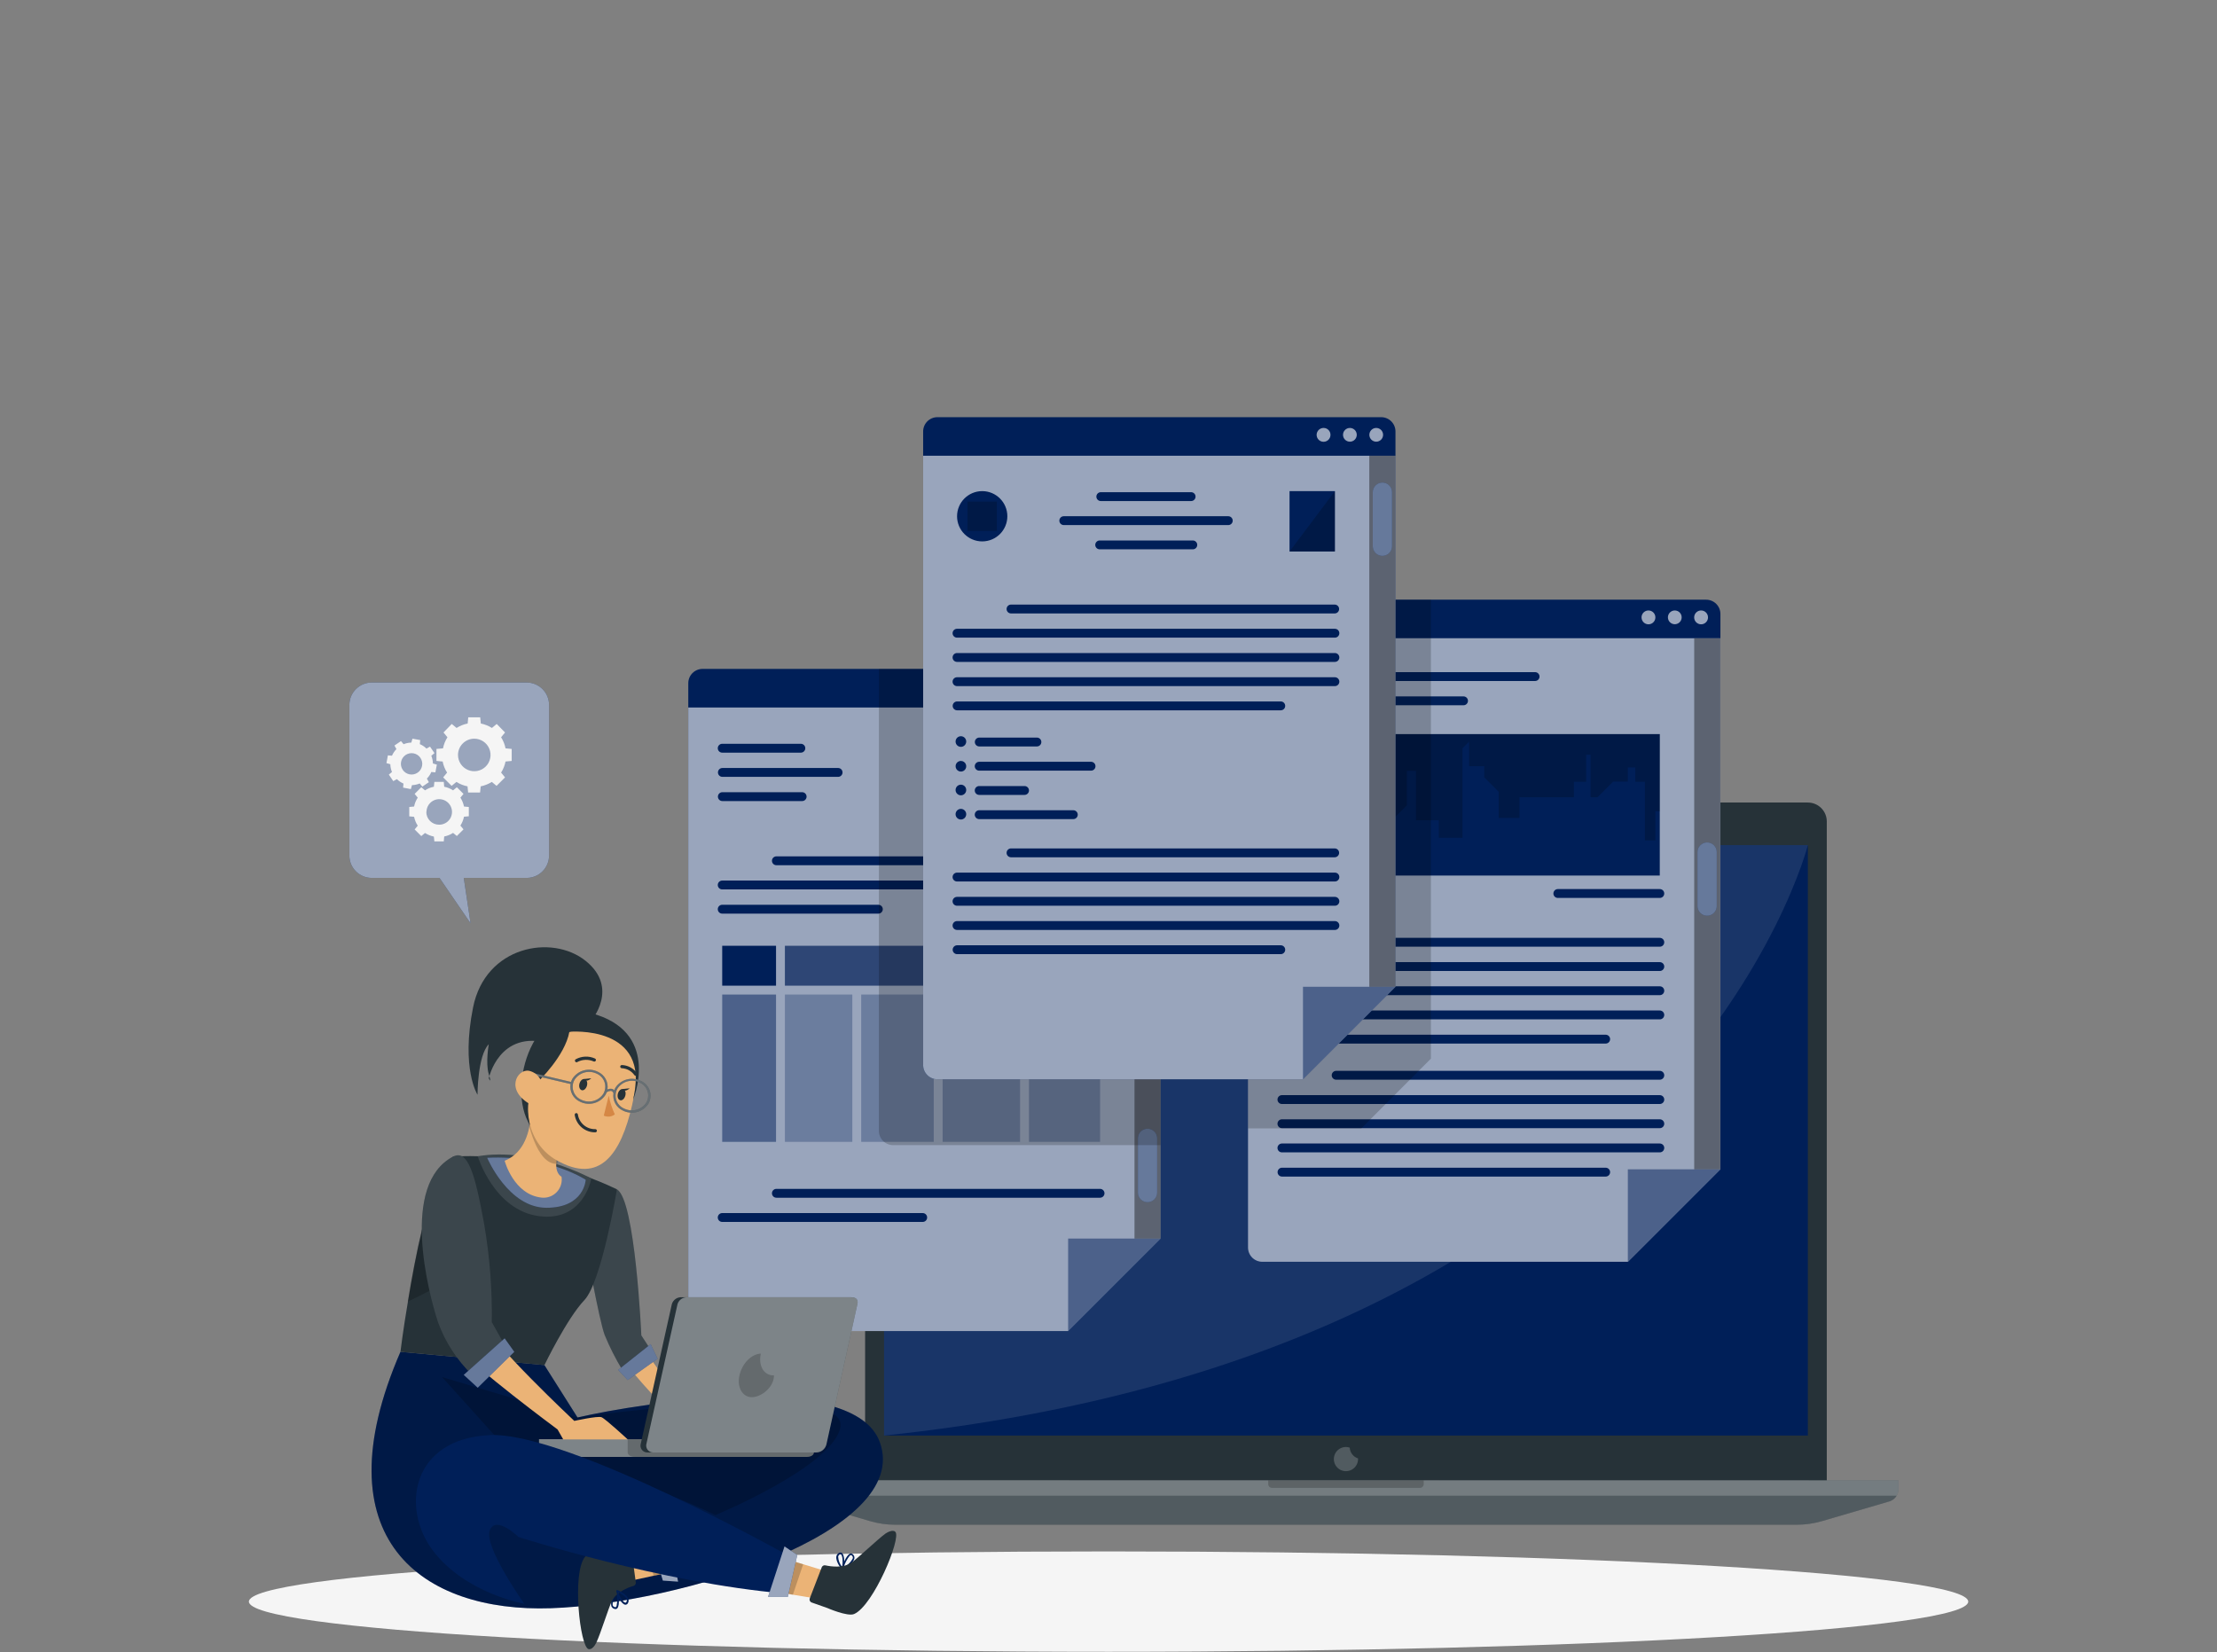 <svg width="8485" height="6323" viewBox="0 0 8485 6323" fill="none" xmlns="http://www.w3.org/2000/svg">
<rect x="0" y="0" width="8485" height="6323" fill="#808080" stroke="none"/>
<path d="M4242.74 6322.25C6059.82 6322.25 7532.86 6236.25 7532.86 6130.16C7532.86 6024.07 6059.82 5938.07 4242.74 5938.07C2425.66 5938.07 952.625 6024.07 952.625 6130.16C952.625 6236.25 2425.66 6322.25 4242.74 6322.25Z" fill="#F5F5F5"/>
<path d="M3383.43 3071.67H6919.09C6928.61 3071.67 6938.03 3073.55 6946.82 3077.19C6955.61 3080.83 6963.6 3086.17 6970.33 3092.9C6977.06 3099.62 6982.39 3107.61 6986.03 3116.4C6989.68 3125.19 6991.55 3134.62 6991.55 3144.13V5701.87H3310.98V3144.81C3310.89 3135.24 3312.69 3125.74 3316.3 3116.87C3319.9 3108 3325.22 3099.94 3331.96 3093.14C3338.69 3086.34 3346.71 3080.94 3355.55 3077.25C3364.38 3073.57 3373.86 3071.67 3383.43 3071.67Z" fill="#263238"/>
<path d="M6919.09 3234.75H3383.43V5494.51H6919.09V3234.75Z" fill="#001F58"/>
<path opacity="0.2" d="M5119.02 3195.21C5138.51 3195.21 5154.32 3179.41 5154.32 3159.91C5154.32 3140.42 5138.51 3124.62 5119.02 3124.62C5099.53 3124.62 5083.72 3140.42 5083.72 3159.91C5083.72 3179.41 5099.53 3195.21 5119.02 3195.21Z" fill="white"/>
<path opacity="0.2" d="M5192.16 3186.38C5206.78 3186.38 5218.63 3174.53 5218.63 3159.91C5218.63 3145.29 5206.78 3133.44 5192.16 3133.44C5177.54 3133.44 5165.69 3145.29 5165.69 3159.91C5165.69 3174.53 5177.54 3186.38 5192.16 3186.38Z" fill="white"/>
<path opacity="0.2" d="M5165.68 5540.83C5161.05 5539.2 5156.18 5538.34 5151.26 5538.29C5142.1 5538.29 5133.14 5541 5125.52 5546.09C5117.91 5551.18 5111.97 5558.42 5108.46 5566.88C5104.96 5575.35 5104.04 5584.66 5105.83 5593.65C5107.61 5602.63 5112.02 5610.89 5118.5 5617.37C5124.98 5623.85 5133.24 5628.26 5142.22 5630.05C5151.21 5631.83 5160.52 5630.92 5168.99 5627.41C5177.45 5623.9 5184.69 5617.97 5189.78 5610.35C5194.87 5602.73 5197.59 5593.77 5197.59 5584.61C5197.68 5583.76 5197.68 5582.91 5197.59 5582.07C5188.73 5579.21 5180.95 5573.74 5175.26 5566.38C5169.56 5559.03 5166.23 5550.12 5165.68 5540.83Z" fill="white"/>
<path d="M7265.94 5665.89V5699.83C7265.88 5710.35 7262.45 5720.57 7256.16 5729C7249.87 5737.43 7241.05 5743.62 7230.98 5746.66L6974.75 5821.67C6942.92 5831.15 6909.88 5835.96 6876.67 5835.92H3426.19C3393.04 5835.94 3360.06 5831.14 3328.28 5821.67L3071.88 5745.99C3061.78 5742.97 3052.92 5736.79 3046.6 5728.36C3040.27 5719.93 3036.82 5709.69 3036.76 5699.15V5665.21L7265.94 5665.89Z" fill="#263238"/>
<path opacity="0.2" d="M7265.94 5665.89V5699.83C7265.88 5710.35 7262.45 5720.57 7256.16 5729C7249.87 5737.43 7241.05 5743.62 7230.98 5746.66L6974.75 5821.67C6942.92 5831.15 6909.88 5835.96 6876.67 5835.92H3426.19C3393.04 5835.94 3360.06 5831.14 3328.28 5821.67L3071.88 5745.99C3061.78 5742.97 3052.92 5736.79 3046.6 5728.36C3040.27 5719.93 3036.82 5709.69 3036.76 5699.15V5665.21L7265.94 5665.89Z" fill="white"/>
<path opacity="0.2" d="M7265.94 5665.89V5699.83C7265.93 5708.62 7263.52 5717.25 7258.98 5724.77H3043.71C3039.17 5717.25 3036.76 5708.62 3036.76 5699.83V5665.89H7265.94Z" fill="white"/>
<path opacity="0.2" d="M5448.9 5665.89V5680.49C5448.9 5682.38 5448.52 5684.26 5447.8 5686.01C5447.07 5687.76 5446.01 5689.35 5444.67 5690.68C5443.33 5692.02 5441.74 5693.09 5439.99 5693.81C5438.24 5694.54 5436.37 5694.91 5434.47 5694.91H4868.39C4866.48 5694.93 4864.59 5694.58 4862.82 5693.86C4861.05 5693.15 4859.44 5692.09 4858.08 5690.75C4856.72 5689.4 4855.64 5687.81 4854.91 5686.04C4854.17 5684.28 4853.79 5682.39 4853.79 5680.49V5665.89H5448.9Z" fill="black"/>
<path opacity="0.1" d="M6919.09 3234.75C6919.09 3234.75 6430.21 5175.83 3383.43 5494.51V3234.75H6919.09Z" fill="white"/>
<path d="M6584.46 2349.98V4475.52L6230.49 4829.49H4830.89C4816.43 4829.45 4802.57 4823.67 4792.36 4813.43C4782.15 4803.19 4776.42 4789.31 4776.42 4774.85V2349.98C4776.42 2335.52 4782.15 2321.65 4792.36 2311.41C4802.57 2301.16 4816.43 2295.39 4830.89 2295.34H6529.48C6536.69 2295.3 6543.83 2296.68 6550.5 2299.4C6557.17 2302.13 6563.23 2306.15 6568.34 2311.23C6573.45 2316.3 6577.5 2322.34 6580.27 2328.99C6583.04 2335.65 6584.46 2342.78 6584.46 2349.98Z" fill="#001F58"/>
<path opacity="0.6" d="M6584.46 2442.8V4475.52L6230.49 4829.49H4830.89C4816.43 4829.45 4802.57 4823.67 4792.36 4813.43C4782.15 4803.18 4776.42 4789.31 4776.42 4774.85V2442.8H6584.46Z" fill="white"/>
<path opacity="0.6" d="M6536.95 2362.88C6536.98 2368.12 6535.46 2373.26 6532.57 2377.63C6529.68 2382.01 6525.56 2385.43 6520.73 2387.46C6515.89 2389.49 6510.57 2390.03 6505.42 2389.03C6500.27 2388.03 6495.54 2385.52 6491.82 2381.83C6488.1 2378.13 6485.56 2373.42 6484.53 2368.28C6483.49 2363.14 6484.01 2357.8 6486.01 2352.96C6488 2348.11 6491.4 2343.97 6495.75 2341.05C6500.11 2338.13 6505.24 2336.58 6510.48 2336.58C6513.95 2336.55 6517.39 2337.22 6520.6 2338.53C6523.81 2339.84 6526.73 2341.78 6529.19 2344.22C6531.65 2346.66 6533.6 2349.57 6534.93 2352.77C6536.26 2355.98 6536.95 2359.41 6536.95 2362.88Z" fill="white"/>
<path opacity="0.6" d="M6436.15 2362.88C6436.15 2368.08 6434.61 2373.17 6431.72 2377.49C6428.83 2381.82 6424.72 2385.19 6419.92 2387.18C6415.11 2389.17 6409.82 2389.69 6404.72 2388.68C6399.62 2387.66 6394.93 2385.16 6391.25 2381.48C6387.58 2377.8 6385.07 2373.11 6384.06 2368.01C6383.04 2362.91 6383.56 2357.62 6385.55 2352.81C6387.54 2348.01 6390.91 2343.9 6395.24 2341.01C6399.57 2338.12 6404.65 2336.58 6409.85 2336.58C6413.31 2336.55 6416.74 2337.22 6419.94 2338.53C6423.15 2339.85 6426.05 2341.78 6428.5 2344.23C6430.95 2346.68 6432.88 2349.59 6434.2 2352.79C6435.51 2355.99 6436.18 2359.42 6436.15 2362.88Z" fill="white"/>
<path opacity="0.6" d="M6335.53 2362.88C6335.56 2368.13 6334.03 2373.27 6331.14 2377.65C6328.24 2382.03 6324.11 2385.45 6319.27 2387.47C6314.42 2389.5 6309.09 2390.04 6303.93 2389.02C6298.78 2388 6294.05 2385.48 6290.34 2381.77C6286.63 2378.05 6284.1 2373.32 6283.09 2368.17C6282.07 2363.02 6282.61 2357.68 6284.63 2352.84C6286.66 2348 6290.08 2343.86 6294.46 2340.97C6298.84 2338.07 6303.98 2336.54 6309.23 2336.58C6316.2 2336.58 6322.89 2339.35 6327.82 2344.28C6332.76 2349.21 6335.53 2355.9 6335.53 2362.88Z" fill="white"/>
<path d="M5875.16 2606.55H4906.23C4901.73 2606.55 4897.41 2604.77 4894.23 2601.58C4891.05 2598.4 4889.26 2594.08 4889.26 2589.58C4889.26 2585.08 4891.05 2580.77 4894.23 2577.59C4897.41 2574.4 4901.73 2572.62 4906.23 2572.62H5875.16C5879.66 2572.62 5883.98 2574.4 5887.16 2577.59C5890.34 2580.77 5892.13 2585.08 5892.13 2589.58C5892.13 2594.08 5890.34 2598.4 5887.16 2601.58C5883.98 2604.77 5879.66 2606.55 5875.16 2606.55Z" fill="#001F58"/>
<path d="M5601.28 2699.37H4905.55C4901.05 2699.37 4896.73 2697.59 4893.55 2694.4C4890.37 2691.22 4888.58 2686.9 4888.58 2682.4C4888.58 2677.9 4890.37 2673.59 4893.55 2670.41C4896.73 2667.22 4901.05 2665.44 4905.55 2665.44H5601.28C5605.78 2665.44 5610.1 2667.22 5613.28 2670.41C5616.46 2673.59 5618.25 2677.9 5618.25 2682.4C5618.25 2686.9 5616.46 2691.22 5613.28 2694.4C5610.1 2697.59 5605.78 2699.37 5601.28 2699.37Z" fill="#001F58"/>
<path d="M6352.5 4132.57H5113.76C5109.26 4132.57 5104.95 4130.79 5101.76 4127.6C5098.58 4124.42 5096.79 4120.11 5096.79 4115.61C5096.79 4111.11 5098.58 4106.79 5101.76 4103.61C5104.95 4100.42 5109.26 4098.64 5113.76 4098.64H6352.5C6357 4098.64 6361.31 4100.42 6364.5 4103.61C6367.68 4106.79 6369.47 4111.11 6369.47 4115.61C6369.47 4120.11 6367.68 4124.42 6364.5 4127.6C6361.31 4130.79 6357 4132.57 6352.5 4132.57Z" fill="#001F58"/>
<path d="M6145.31 4503.35H4906.57C4902.07 4503.35 4897.75 4501.56 4894.57 4498.38C4891.39 4495.2 4889.6 4490.88 4889.6 4486.38C4889.6 4481.88 4891.39 4477.56 4894.57 4474.38C4897.75 4471.2 4902.07 4469.41 4906.57 4469.41H6145.31C6149.81 4469.41 6154.12 4471.2 6157.31 4474.38C6160.49 4477.56 6162.28 4481.88 6162.28 4486.38C6162.28 4490.88 6160.49 4495.2 6157.31 4498.38C6154.12 4501.56 6149.81 4503.35 6145.31 4503.35Z" fill="#001F58"/>
<path d="M6352.5 4225.56H4906.23C4901.73 4225.56 4897.41 4223.78 4894.23 4220.59C4891.05 4217.41 4889.26 4213.1 4889.26 4208.6C4889.26 4204.1 4891.05 4199.78 4894.23 4196.6C4897.41 4193.41 4901.73 4191.63 4906.23 4191.63H6352.5C6357 4191.63 6361.31 4193.41 6364.5 4196.6C6367.68 4199.78 6369.47 4204.1 6369.47 4208.6C6369.47 4213.1 6367.68 4217.41 6364.5 4220.59C6361.31 4223.78 6357 4225.56 6352.5 4225.56Z" fill="#001F58"/>
<path d="M6352.5 4318.05H4906.23C4901.73 4318.05 4897.41 4316.26 4894.23 4313.08C4891.05 4309.89 4889.26 4305.58 4889.26 4301.08C4889.26 4296.58 4891.05 4292.26 4894.23 4289.08C4897.41 4285.89 4901.73 4284.11 4906.23 4284.11H6352.5C6357 4284.11 6361.31 4285.89 6364.5 4289.08C6367.68 4292.26 6369.47 4296.58 6369.47 4301.08C6369.47 4305.58 6367.68 4309.89 6364.5 4313.08C6361.31 4316.26 6357 4318.05 6352.5 4318.05Z" fill="#001F58"/>
<path d="M6352.5 4410.7H4906.23C4901.73 4410.7 4897.41 4408.91 4894.23 4405.73C4891.05 4402.54 4889.26 4398.23 4889.26 4393.73C4889.26 4389.23 4891.05 4384.91 4894.23 4381.73C4897.41 4378.55 4901.73 4376.76 4906.23 4376.76H6352.5C6357 4376.76 6361.31 4378.55 6364.5 4381.73C6367.68 4384.91 6369.47 4389.23 6369.47 4393.73C6369.47 4398.23 6367.68 4402.54 6364.5 4405.73C6361.31 4408.91 6357 4410.7 6352.5 4410.7Z" fill="#001F58"/>
<path opacity="0.5" d="M6584.12 4475.52L6230.15 4829.49V4475.52H6584.12Z" fill="#001F58"/>
<path opacity="0.4" d="M6584.12 2442.8H6484.18V4475.52H6584.12V2442.8Z" fill="black"/>
<path d="M6533.56 3504.89C6523.79 3504.89 6514.43 3501.01 6507.52 3494.11C6500.61 3487.2 6496.73 3477.83 6496.73 3468.07V3260.37C6496.96 3250.75 6500.93 3241.6 6507.82 3234.88C6514.7 3228.15 6523.94 3224.39 6533.56 3224.39C6538.39 3224.39 6543.18 3225.35 6547.65 3227.2C6552.12 3229.05 6556.18 3231.76 6559.59 3235.18C6563.01 3238.6 6565.73 3242.66 6567.58 3247.13C6569.43 3251.59 6570.38 3256.38 6570.38 3261.22V3468.92C6570.16 3478.54 6566.18 3487.69 6559.3 3494.41C6552.42 3501.13 6543.18 3504.89 6533.56 3504.89Z" fill="#001F58"/>
<path d="M6352.5 3623.5H5113.76C5109.26 3623.5 5104.95 3621.72 5101.76 3618.53C5098.58 3615.35 5096.79 3611.04 5096.79 3606.54C5096.79 3602.03 5098.58 3597.72 5101.76 3594.54C5104.95 3591.35 5109.26 3589.57 5113.76 3589.57H6352.5C6357 3589.57 6361.31 3591.35 6364.5 3594.54C6367.68 3597.72 6369.47 3602.03 6369.47 3606.54C6369.47 3611.04 6367.68 3615.35 6364.5 3618.53C6361.31 3621.72 6357 3623.5 6352.5 3623.5Z" fill="#001F58"/>
<path d="M6145.31 3994.28H4906.57C4902.07 3994.28 4897.75 3992.49 4894.57 3989.31C4891.39 3986.13 4889.6 3981.81 4889.6 3977.31C4889.6 3972.81 4891.39 3968.49 4894.57 3965.31C4897.75 3962.13 4902.07 3960.34 4906.57 3960.34H6145.31C6149.81 3960.34 6154.12 3962.13 6157.31 3965.31C6160.49 3968.49 6162.28 3972.81 6162.28 3977.31C6162.28 3981.81 6160.49 3986.13 6157.31 3989.31C6154.12 3992.49 6149.81 3994.28 6145.31 3994.28Z" fill="#001F58"/>
<path d="M6352.5 3716.49H4906.23C4901.73 3716.49 4897.41 3714.71 4894.23 3711.52C4891.05 3708.34 4889.26 3704.03 4889.26 3699.53C4889.26 3695.03 4891.05 3690.71 4894.23 3687.53C4897.41 3684.34 4901.73 3682.56 4906.23 3682.56H6352.5C6357 3682.56 6361.31 3684.34 6364.5 3687.53C6367.68 3690.71 6369.47 3695.03 6369.47 3699.53C6369.47 3704.03 6367.68 3708.34 6364.5 3711.52C6361.31 3714.71 6357 3716.49 6352.5 3716.49Z" fill="#001F58"/>
<path d="M6352.5 3808.98H4906.23C4901.73 3808.98 4897.41 3807.19 4894.23 3804.01C4891.05 3800.82 4889.26 3796.51 4889.26 3792.01C4889.26 3787.51 4891.05 3783.19 4894.23 3780.01C4897.41 3776.83 4901.73 3775.04 4906.23 3775.04H6352.5C6357 3775.04 6361.31 3776.83 6364.5 3780.01C6367.68 3783.19 6369.47 3787.51 6369.47 3792.01C6369.47 3796.51 6367.68 3800.82 6364.5 3804.01C6361.31 3807.19 6357 3808.98 6352.5 3808.98Z" fill="#001F58"/>
<path d="M6352.5 3901.63H4906.23C4901.73 3901.63 4897.41 3899.84 4894.23 3896.66C4891.05 3893.47 4889.26 3889.16 4889.26 3884.66C4889.26 3880.16 4891.05 3875.84 4894.23 3872.66C4897.41 3869.48 4901.73 3867.69 4906.23 3867.69H6352.5C6357 3867.69 6361.31 3869.48 6364.5 3872.66C6367.68 3875.84 6369.47 3880.16 6369.47 3884.66C6369.47 3889.16 6367.68 3893.47 6364.5 3896.66C6361.31 3899.84 6357 3901.63 6352.5 3901.63Z" fill="#001F58"/>
<path d="M6352.33 2809.84H4901.82V3351.15H6352.33V2809.84Z" fill="#001F58"/>
<path opacity="0.2" d="M4901.82 3264.27H4941.36V3165.85H4986.83V2971.56H5050.3V3091.19H5137.52V3250.19H5241.54V3139.38H5327.57L5384.42 3082.36V2950.51H5419.2V3139.38H5506.76V3206.58H5597.38V2863.8L5622.49 2838.69V2932.7H5680.36V2974.95L5735.84 3030.61V3130.89H5815.6V3051.48H6023.64V2992.26H6070.64V2888.75H6087.44V3051.48H6113.91L6173.81 2991.58H6230.15V2937.45H6258.66V2992.26H6295.48V3216.59H6335.53V3104.59L6352.5 3105.61V2809.84H4901.82V3264.27Z" fill="black"/>
<path d="M6352.5 3436.85H5962.21C5957.71 3436.85 5953.39 3435.06 5950.21 3431.88C5947.03 3428.69 5945.24 3424.38 5945.24 3419.88C5945.24 3415.38 5947.03 3411.06 5950.21 3407.88C5953.39 3404.7 5957.71 3402.91 5962.21 3402.91H6352.5C6357 3402.91 6361.31 3404.7 6364.5 3407.88C6367.68 3411.06 6369.47 3415.38 6369.47 3419.88C6369.47 3424.38 6367.68 3428.69 6364.5 3431.88C6361.31 3435.06 6357 3436.85 6352.5 3436.85Z" fill="#001F58"/>
<path opacity="0.2" d="M5476.39 2295.34V4051.97L5209.98 4319.07H4776.42V2350.66C4776.42 2336.2 4782.15 2322.33 4792.36 2312.09C4802.57 2301.84 4816.43 2296.07 4830.89 2296.02L5476.39 2295.34Z" fill="black"/>
<path opacity="0.4" d="M6533.56 3504.89C6523.79 3504.89 6514.43 3501.01 6507.52 3494.11C6500.61 3487.2 6496.73 3477.83 6496.73 3468.07V3260.37C6496.96 3250.75 6500.93 3241.6 6507.82 3234.88C6514.7 3228.15 6523.94 3224.39 6533.56 3224.39C6538.39 3224.39 6543.18 3225.35 6547.65 3227.2C6552.12 3229.05 6556.18 3231.76 6559.59 3235.18C6563.01 3238.6 6565.73 3242.66 6567.58 3247.13C6569.43 3251.59 6570.38 3256.38 6570.38 3261.22V3468.92C6570.16 3478.54 6566.18 3487.69 6559.3 3494.41C6552.42 3501.13 6543.18 3504.89 6533.56 3504.89Z" fill="white"/>
<path d="M4441.96 2614.87V4740.4L4087.98 5094.38H2688.72C2674.26 5094.33 2660.41 5088.56 2650.2 5078.31C2639.99 5068.07 2634.25 5054.2 2634.25 5039.74V2614.87C2634.25 2600.41 2639.99 2586.53 2650.2 2576.29C2660.41 2566.05 2674.26 2560.27 2688.72 2560.23H4387.32C4401.81 2560.23 4415.71 2565.99 4425.95 2576.23C4436.2 2586.48 4441.96 2600.38 4441.96 2614.87Z" fill="#001F58"/>
<path opacity="0.6" d="M4441.96 2707.86V4740.57L4087.98 5094.55H2688.72C2674.26 5094.5 2660.41 5088.73 2650.2 5078.48C2639.99 5068.24 2634.25 5054.37 2634.25 5039.91V2707.86H4441.96Z" fill="white"/>
<path opacity="0.6" d="M4395.46 2627.94C4395.5 2633.18 4393.97 2638.31 4391.08 2642.69C4388.2 2647.06 4384.07 2650.48 4379.24 2652.51C4374.4 2654.54 4369.08 2655.09 4363.93 2654.09C4358.79 2653.09 4354.05 2650.58 4350.33 2646.88C4346.61 2643.19 4344.08 2638.47 4343.04 2633.33C4342.01 2628.19 4342.52 2622.86 4344.52 2618.01C4346.52 2613.17 4349.91 2609.02 4354.27 2606.11C4358.62 2603.19 4363.75 2601.63 4368.99 2601.63C4372.46 2601.61 4375.9 2602.27 4379.11 2603.59C4382.32 2604.9 4385.24 2606.83 4387.7 2609.28C4390.16 2611.72 4392.11 2614.63 4393.44 2617.83C4394.78 2621.03 4395.46 2624.47 4395.46 2627.94Z" fill="white"/>
<path opacity="0.6" d="M4293.65 2627.94C4293.68 2633.19 4292.15 2638.33 4289.26 2642.71C4286.36 2647.08 4282.23 2650.5 4277.39 2652.53C4272.54 2654.55 4267.21 2655.09 4262.06 2654.08C4256.91 2653.06 4252.17 2650.54 4248.46 2646.82C4244.75 2643.11 4242.22 2638.38 4241.21 2633.23C4240.19 2628.08 4240.73 2622.74 4242.75 2617.9C4244.78 2613.05 4248.2 2608.92 4252.58 2606.02C4256.96 2603.13 4262.1 2601.6 4267.35 2601.63C4270.81 2601.61 4274.24 2602.28 4277.44 2603.59C4280.64 2604.9 4283.55 2606.84 4286 2609.29C4288.44 2611.73 4290.38 2614.64 4291.69 2617.84C4293.01 2621.04 4293.67 2624.48 4293.65 2627.94Z" fill="white"/>
<path opacity="0.6" d="M4193.36 2627.94C4193.4 2633.18 4191.87 2638.31 4188.98 2642.69C4186.1 2647.06 4181.97 2650.48 4177.14 2652.51C4172.31 2654.54 4166.98 2655.09 4161.83 2654.09C4156.69 2653.09 4151.95 2650.58 4148.23 2646.88C4144.51 2643.19 4141.98 2638.47 4140.94 2633.33C4139.91 2628.19 4140.42 2622.86 4142.42 2618.01C4144.42 2613.17 4147.81 2609.02 4152.17 2606.11C4156.52 2603.19 4161.65 2601.63 4166.89 2601.63C4170.36 2601.61 4173.8 2602.27 4177.01 2603.59C4180.22 2604.9 4183.14 2606.83 4185.6 2609.28C4188.06 2611.72 4190.01 2614.63 4191.34 2617.83C4192.68 2621.03 4193.36 2624.47 4193.36 2627.94Z" fill="white"/>
<path d="M3065.09 2880.77H2764.06C2759.56 2880.77 2755.25 2878.98 2752.07 2875.8C2748.88 2872.62 2747.1 2868.3 2747.1 2863.8C2747.1 2859.3 2748.88 2854.99 2752.07 2851.8C2755.25 2848.62 2759.56 2846.83 2764.06 2846.83H3065.09C3069.6 2846.83 3073.91 2848.62 3077.09 2851.8C3080.28 2854.99 3082.06 2859.3 3082.06 2863.8C3082.06 2868.3 3080.28 2872.62 3077.09 2875.8C3073.91 2878.98 3069.6 2880.77 3065.09 2880.77Z" fill="#001F58"/>
<path d="M3207.63 2973.42H2764.74C2760.24 2973.42 2755.93 2971.64 2752.74 2968.45C2749.56 2965.27 2747.77 2960.96 2747.77 2956.46C2747.77 2951.95 2749.56 2947.64 2752.74 2944.46C2755.93 2941.27 2760.24 2939.49 2764.74 2939.49H3207.63C3212.13 2939.49 3216.45 2941.27 3219.63 2944.46C3222.81 2947.64 3224.6 2951.95 3224.6 2956.46C3224.6 2960.96 3222.81 2965.27 3219.63 2968.45C3216.45 2971.64 3212.13 2973.42 3207.63 2973.42Z" fill="#001F58"/>
<path d="M3070.02 3066.07H2764.57C2760.07 3066.07 2755.76 3064.29 2752.58 3061.1C2749.39 3057.92 2747.61 3053.61 2747.61 3049.11C2747.61 3044.61 2749.39 3040.29 2752.58 3037.11C2755.76 3033.92 2760.07 3032.14 2764.57 3032.14H3070.02C3074.52 3032.14 3078.83 3033.92 3082.02 3037.11C3085.2 3040.29 3086.99 3044.61 3086.99 3049.11C3086.99 3053.61 3085.2 3057.92 3082.02 3061.1C3078.83 3064.29 3074.52 3066.07 3070.02 3066.07Z" fill="#001F58"/>
<path d="M4210.16 4584.29H2971.43C2966.93 4584.29 2962.61 4582.5 2959.43 4579.32C2956.24 4576.14 2954.46 4571.82 2954.46 4567.32C2954.46 4562.82 2956.24 4558.5 2959.43 4555.32C2962.61 4552.14 2966.93 4550.35 2971.43 4550.35H4210.16C4214.66 4550.35 4218.98 4552.14 4222.16 4555.32C4225.34 4558.5 4227.13 4562.82 4227.13 4567.32C4227.13 4571.82 4225.34 4576.14 4222.16 4579.32C4218.98 4582.5 4214.66 4584.29 4210.16 4584.29Z" fill="#001F58"/>
<path d="M3531.4 4676.94H2764.06C2759.56 4676.94 2755.25 4675.15 2752.07 4671.97C2748.88 4668.79 2747.1 4664.47 2747.1 4659.97C2747.1 4655.47 2748.88 4651.15 2752.07 4647.97C2755.25 4644.79 2759.56 4643 2764.06 4643H3531.4C3535.9 4643 3540.22 4644.79 3543.4 4647.97C3546.58 4651.15 3548.37 4655.47 3548.37 4659.97C3548.37 4664.47 3546.58 4668.79 3543.4 4671.97C3540.22 4675.15 3535.9 4676.94 3531.4 4676.94Z" fill="#001F58"/>
<path opacity="0.5" d="M4441.96 4740.57L4087.98 5094.55V4740.57H4441.96Z" fill="#001F58"/>
<path opacity="0.4" d="M4441.96 2707.86H4342.01V4740.57H4441.96V2707.86Z" fill="black"/>
<path d="M4391.9 4601.43C4382.13 4601.43 4372.77 4597.55 4365.86 4590.64C4358.96 4583.74 4355.08 4574.37 4355.08 4564.61V4356.9C4355.08 4347.14 4358.96 4337.77 4365.86 4330.87C4372.77 4323.96 4382.13 4320.08 4391.9 4320.08C4396.73 4320.08 4401.52 4321.03 4405.99 4322.88C4410.46 4324.74 4414.52 4327.45 4417.94 4330.87C4421.36 4334.29 4424.07 4338.35 4425.92 4342.81C4427.77 4347.28 4428.72 4352.07 4428.72 4356.9V4564.94C4428.63 4574.65 4424.71 4583.93 4417.82 4590.76C4410.92 4597.6 4401.61 4601.43 4391.9 4601.43Z" fill="#001F58"/>
<path d="M4210.16 2880.77H3977.18C3972.68 2880.77 3968.36 2878.98 3965.18 2875.8C3962 2872.62 3960.21 2868.3 3960.21 2863.8C3960.21 2859.3 3962 2854.99 3965.18 2851.8C3968.36 2848.62 3972.68 2846.83 3977.18 2846.83H4210.16C4214.66 2846.83 4218.98 2848.62 4222.16 2851.8C4225.34 2854.99 4227.13 2859.3 4227.13 2863.8C4227.13 2868.3 4225.34 2872.62 4222.16 2875.8C4218.98 2878.98 4214.66 2880.77 4210.16 2880.77Z" fill="#001F58"/>
<path d="M4210.16 2973.42H4090.02C4085.52 2973.42 4081.21 2971.64 4078.02 2968.45C4074.84 2965.27 4073.05 2960.96 4073.05 2956.46C4073.05 2951.95 4074.84 2947.64 4078.02 2944.46C4081.21 2941.27 4085.52 2939.49 4090.02 2939.49H4210.5C4215 2939.49 4219.32 2941.27 4222.5 2944.46C4225.68 2947.64 4227.47 2951.95 4227.47 2956.46C4227.47 2960.96 4225.68 2965.27 4222.5 2968.45C4219.32 2971.64 4215 2973.42 4210.5 2973.42H4210.16Z" fill="#001F58"/>
<path d="M4210.16 3311.62H2971.43C2966.93 3311.62 2962.61 3309.83 2959.43 3306.65C2956.24 3303.46 2954.46 3299.15 2954.46 3294.65C2954.46 3290.15 2956.24 3285.83 2959.43 3282.65C2962.61 3279.47 2966.93 3277.68 2971.43 3277.68H4210.16C4214.66 3277.68 4218.98 3279.47 4222.16 3282.65C4225.34 3285.83 4227.13 3290.15 4227.13 3294.65C4227.13 3299.15 4225.34 3303.46 4222.16 3306.65C4218.98 3309.83 4214.66 3311.62 4210.16 3311.62Z" fill="#001F58"/>
<path d="M4210.16 3404.27H2764.06C2759.56 3404.27 2755.25 3402.48 2752.07 3399.3C2748.88 3396.11 2747.1 3391.8 2747.1 3387.3C2747.1 3382.8 2748.88 3378.48 2752.07 3375.3C2755.25 3372.12 2759.56 3370.33 2764.06 3370.33H4210.16C4214.66 3370.33 4218.98 3372.12 4222.16 3375.3C4225.34 3378.48 4227.13 3382.8 4227.13 3387.3C4227.13 3391.8 4225.34 3396.11 4222.16 3399.3C4218.98 3402.48 4214.66 3404.27 4210.16 3404.27Z" fill="#001F58"/>
<path d="M3361.71 3496.92H2764.06C2759.56 3496.92 2755.25 3495.13 2752.07 3491.95C2748.88 3488.76 2747.1 3484.45 2747.1 3479.95C2747.1 3475.45 2748.88 3471.13 2752.07 3467.95C2755.25 3464.77 2759.56 3462.98 2764.06 3462.98H3361.71C3366.21 3462.98 3370.53 3464.77 3373.71 3467.95C3376.89 3471.13 3378.68 3475.45 3378.68 3479.95C3378.68 3484.45 3376.89 3488.76 3373.71 3491.95C3370.53 3495.13 3366.21 3496.92 3361.71 3496.92Z" fill="#001F58"/>
<path opacity="0.7" d="M3573.82 3619.94H3004.01V3772.66H3573.82V3619.94Z" fill="#001F58"/>
<path opacity="0.3" d="M3262.1 3806.6H3004.01V4370.48H3262.1V3806.6Z" fill="#001F58"/>
<path opacity="0.3" d="M3904.04 3806.6H3607.59V4370.48H3904.04V3806.6Z" fill="#001F58"/>
<path opacity="0.7" d="M4210.16 3619.94H3607.59V3772.66H4210.16V3619.94Z" fill="#001F58"/>
<path opacity="0.3" d="M4210.33 3806.6H3938.15V4370.48H4210.33V3806.6Z" fill="#001F58"/>
<path opacity="0.5" d="M2970.07 3806.6H2764.06V4370.48H2970.07V3806.6Z" fill="#001F58"/>
<path d="M2970.07 3619.94H2764.06V3772.66H2970.07V3619.94Z" fill="#001F58"/>
<path opacity="0.3" d="M3573.66 3806.6H3296.04V4370.48H3573.66V3806.6Z" fill="#001F58"/>
<path opacity="0.4" d="M4391.9 4601.43C4382.13 4601.43 4372.77 4597.55 4365.86 4590.64C4358.96 4583.74 4355.08 4574.37 4355.08 4564.61V4356.9C4355.08 4347.14 4358.96 4337.77 4365.86 4330.87C4372.77 4323.96 4382.13 4320.08 4391.9 4320.08C4396.73 4320.08 4401.52 4321.03 4405.99 4322.88C4410.46 4324.74 4414.52 4327.45 4417.94 4330.87C4421.36 4334.29 4424.07 4338.35 4425.92 4342.81C4427.77 4347.28 4428.72 4352.07 4428.72 4356.9V4564.94C4428.63 4574.65 4424.71 4583.93 4417.82 4590.76C4410.92 4597.6 4401.61 4601.43 4391.9 4601.43Z" fill="white"/>
<path opacity="0.2" d="M4441.96 2614.87V4383.04H3418.22C3403.76 4382.99 3389.9 4377.22 3379.69 4366.97C3369.48 4356.73 3363.75 4342.86 3363.75 4328.4V2560.23H4387.32C4401.81 2560.23 4415.71 2565.99 4425.95 2576.23C4436.2 2586.48 4441.96 2600.38 4441.96 2614.87Z" fill="black"/>
<path d="M5340.81 1651.37V3776.9L4986.83 4130.88H3587.57C3573.11 4130.83 3559.25 4125.06 3549.04 4114.81C3538.83 4104.57 3533.1 4090.7 3533.1 4076.24V1651.37C3533.1 1636.91 3538.83 1623.03 3549.04 1612.79C3559.25 1602.55 3573.11 1596.77 3587.57 1596.73H5286.17C5300.66 1596.73 5314.55 1602.49 5324.8 1612.73C5335.05 1622.98 5340.81 1636.88 5340.81 1651.37Z" fill="#001F58"/>
<path opacity="0.6" d="M5340.81 1744.19V3776.9L4986.83 4130.88H3587.57C3573.11 4130.83 3559.25 4125.06 3549.04 4114.81C3538.83 4104.57 3533.1 4090.7 3533.1 4076.24V1744.19H5340.81Z" fill="white"/>
<path opacity="0.6" d="M5267.16 1690.57C5281.69 1690.57 5293.46 1678.79 5293.46 1664.26C5293.46 1649.74 5281.69 1637.96 5267.16 1637.96C5252.63 1637.96 5240.86 1649.74 5240.86 1664.26C5240.86 1678.79 5252.63 1690.57 5267.16 1690.57Z" fill="white"/>
<path opacity="0.6" d="M5166.36 1690.57C5180.89 1690.57 5192.67 1678.79 5192.67 1664.26C5192.67 1649.74 5180.89 1637.96 5166.36 1637.96C5151.84 1637.96 5140.06 1649.74 5140.06 1664.26C5140.06 1678.79 5151.84 1690.57 5166.36 1690.57Z" fill="white"/>
<path opacity="0.6" d="M5092.04 1664.27C5092.07 1669.52 5090.55 1674.66 5087.65 1679.04C5084.75 1683.42 5080.62 1686.83 5075.78 1688.86C5070.93 1690.88 5065.6 1691.42 5060.45 1690.41C5055.3 1689.39 5050.56 1686.87 5046.85 1683.15C5043.14 1679.44 5040.61 1674.71 5039.6 1669.56C5038.58 1664.41 5039.12 1659.07 5041.14 1654.23C5043.17 1649.38 5046.59 1645.25 5050.97 1642.35C5055.35 1639.46 5060.49 1637.93 5065.74 1637.96C5069.2 1637.94 5072.63 1638.61 5075.83 1639.92C5079.03 1641.23 5081.94 1643.17 5084.39 1645.62C5086.83 1648.06 5088.77 1650.97 5090.08 1654.17C5091.4 1657.37 5092.06 1660.81 5092.04 1664.27Z" fill="white"/>
<path d="M4558.71 1917.78H4213.05C4208.55 1917.78 4204.23 1915.99 4201.05 1912.81C4197.87 1909.63 4196.08 1905.31 4196.08 1900.81C4196.08 1896.31 4197.87 1892 4201.05 1888.81C4204.23 1885.63 4208.55 1883.84 4213.05 1883.84H4558.71C4563.21 1883.84 4567.52 1885.63 4570.7 1888.81C4573.89 1892 4575.67 1896.31 4575.67 1900.81C4575.67 1905.31 4573.89 1909.63 4570.7 1912.81C4567.52 1915.99 4563.21 1917.78 4558.71 1917.78Z" fill="#001F58"/>
<path d="M4700.91 2009.75H4071.36C4066.86 2009.75 4062.54 2007.97 4059.36 2004.78C4056.17 2001.6 4054.39 1997.29 4054.39 1992.79C4054.39 1988.28 4056.17 1983.97 4059.36 1980.79C4062.54 1977.6 4066.86 1975.82 4071.36 1975.82H4700.91C4705.41 1975.82 4709.72 1977.6 4712.9 1980.79C4716.09 1983.97 4717.87 1988.28 4717.87 1992.79C4717.87 1997.29 4716.09 2001.6 4712.9 2004.78C4709.72 2007.97 4705.41 2009.75 4700.91 2009.75Z" fill="#001F58"/>
<path d="M4563.8 2102.57H4208.8C4204.3 2102.57 4199.99 2100.79 4196.81 2097.6C4193.62 2094.42 4191.84 2090.11 4191.84 2085.61C4191.84 2081.11 4193.62 2076.79 4196.81 2073.61C4199.99 2070.42 4204.3 2068.64 4208.8 2068.64H4565.15C4569.65 2068.64 4573.97 2070.42 4577.15 2073.61C4580.33 2076.79 4582.12 2081.11 4582.12 2085.61C4582.12 2090.11 4580.33 2094.42 4577.15 2097.6C4573.97 2100.79 4569.65 2102.57 4565.15 2102.57H4563.8Z" fill="#001F58"/>
<path d="M5109.01 2347.95H3869.42C3864.92 2347.95 3860.61 2346.16 3857.43 2342.98C3854.24 2339.79 3852.46 2335.48 3852.46 2330.98C3852.46 2326.48 3854.24 2322.16 3857.43 2318.98C3860.61 2315.8 3864.92 2314.01 3869.42 2314.01H5108.16C5112.66 2314.01 5116.98 2315.8 5120.16 2318.98C5123.34 2322.16 5125.13 2326.48 5125.13 2330.98C5125.13 2335.48 5123.34 2339.79 5120.16 2342.98C5116.98 2346.16 5112.66 2347.95 5108.16 2347.95H5109.01Z" fill="#001F58"/>
<path d="M4901.82 2718.72H3663.08C3658.58 2718.72 3654.27 2716.93 3651.08 2713.75C3647.9 2710.56 3646.11 2706.25 3646.11 2701.75C3646.11 2697.25 3647.9 2692.93 3651.08 2689.75C3654.27 2686.57 3658.58 2684.78 3663.08 2684.78H4901.82C4906.32 2684.78 4910.64 2686.57 4913.82 2689.75C4917 2692.93 4918.79 2697.25 4918.79 2701.75C4918.79 2706.25 4917 2710.56 4913.82 2713.75C4910.64 2716.93 4906.32 2718.72 4901.82 2718.72Z" fill="#001F58"/>
<path d="M5109.01 2440.6H3662.74C3658.24 2440.6 3653.93 2438.81 3650.74 2435.63C3647.56 2432.44 3645.77 2428.13 3645.77 2423.63C3645.77 2419.13 3647.56 2414.81 3650.74 2411.63C3653.93 2408.45 3658.24 2406.66 3662.74 2406.66H5109.01C5113.51 2406.66 5117.83 2408.45 5121.01 2411.63C5124.19 2414.81 5125.98 2419.13 5125.98 2423.63C5125.98 2428.13 5124.19 2432.44 5121.01 2435.63C5117.83 2438.81 5113.51 2440.6 5109.01 2440.6Z" fill="#001F58"/>
<path d="M5109.01 2533.42H3662.74C3658.24 2533.42 3653.93 2531.63 3650.74 2528.45C3647.56 2525.26 3645.77 2520.95 3645.77 2516.45C3645.77 2511.95 3647.56 2507.63 3650.74 2504.45C3653.93 2501.27 3658.24 2499.48 3662.74 2499.48H5109.01C5113.51 2499.48 5117.83 2501.27 5121.01 2504.45C5124.19 2507.63 5125.98 2511.95 5125.98 2516.45C5125.98 2520.95 5124.19 2525.26 5121.01 2528.45C5117.83 2531.63 5113.51 2533.42 5109.01 2533.42Z" fill="#001F58"/>
<path d="M5109.01 2626.07H3662.74C3658.24 2626.07 3653.93 2624.28 3650.74 2621.1C3647.56 2617.91 3645.77 2613.6 3645.77 2609.1C3645.77 2604.6 3647.56 2600.28 3650.74 2597.1C3653.93 2593.92 3658.24 2592.13 3662.74 2592.13H5109.01C5113.51 2592.13 5117.83 2593.92 5121.01 2597.1C5124.19 2600.28 5125.98 2604.6 5125.98 2609.1C5125.98 2613.6 5124.19 2617.91 5121.01 2621.1C5117.83 2624.28 5113.51 2626.07 5109.01 2626.07Z" fill="#001F58"/>
<path d="M5109.01 3281.24H3869.42C3864.92 3281.24 3860.61 3279.45 3857.43 3276.27C3854.24 3273.09 3852.46 3268.77 3852.46 3264.27C3852.46 3259.77 3854.24 3255.45 3857.43 3252.27C3860.61 3249.09 3864.92 3247.3 3869.42 3247.3H5108.16C5112.66 3247.3 5116.98 3249.09 5120.16 3252.27C5123.34 3255.45 5125.13 3259.77 5125.13 3264.27C5125.13 3268.77 5123.34 3273.09 5120.16 3276.27C5116.98 3279.45 5112.66 3281.24 5108.16 3281.24H5109.01Z" fill="#001F58"/>
<path d="M4901.82 3652.01H3663.08C3658.58 3652.01 3654.27 3650.22 3651.08 3647.04C3647.9 3643.86 3646.11 3639.54 3646.11 3635.04C3646.11 3630.54 3647.9 3626.23 3651.08 3623.04C3654.27 3619.86 3658.58 3618.07 3663.08 3618.07H4901.82C4906.32 3618.07 4910.64 3619.86 4913.82 3623.04C4917 3626.23 4918.79 3630.54 4918.79 3635.04C4918.79 3639.54 4917 3643.86 4913.82 3647.04C4910.64 3650.22 4906.32 3652.01 4901.82 3652.01Z" fill="#001F58"/>
<path d="M5109.01 3373.89H3662.74C3658.24 3373.89 3653.93 3372.1 3650.74 3368.92C3647.56 3365.74 3645.77 3361.42 3645.77 3356.92C3645.77 3352.42 3647.56 3348.11 3650.74 3344.92C3653.93 3341.74 3658.24 3339.95 3662.74 3339.95H5109.01C5113.51 3339.95 5117.83 3341.74 5121.01 3344.92C5124.19 3348.11 5125.98 3352.42 5125.98 3356.92C5125.98 3361.42 5124.19 3365.74 5121.01 3368.92C5117.83 3372.1 5113.51 3373.89 5109.01 3373.89Z" fill="#001F58"/>
<path d="M5109.01 3466.71H3662.74C3658.24 3466.71 3653.93 3464.92 3650.74 3461.74C3647.56 3458.56 3645.77 3454.24 3645.77 3449.74C3645.77 3445.24 3647.56 3440.93 3650.74 3437.74C3653.93 3434.56 3658.24 3432.77 3662.74 3432.77H5109.01C5113.51 3432.77 5117.83 3434.56 5121.01 3437.74C5124.19 3440.93 5125.98 3445.24 5125.98 3449.74C5125.98 3454.24 5124.19 3458.56 5121.01 3461.74C5117.83 3464.92 5113.51 3466.71 5109.01 3466.71Z" fill="#001F58"/>
<path d="M5109.01 3559.36H3662.74C3658.24 3559.36 3653.93 3557.57 3650.74 3554.39C3647.56 3551.21 3645.77 3546.89 3645.77 3542.39C3645.77 3537.89 3647.56 3533.58 3650.74 3530.39C3653.93 3527.21 3658.24 3525.42 3662.74 3525.42H5109.01C5113.51 3525.42 5117.83 3527.21 5121.01 3530.39C5124.19 3533.58 5125.98 3537.89 5125.98 3542.39C5125.98 3546.89 5124.19 3551.21 5121.01 3554.39C5117.83 3557.57 5113.51 3559.36 5109.01 3559.36Z" fill="#001F58"/>
<path d="M5109.01 1879.77H4935.42V2110.89H5109.01V1879.77Z" fill="#001F58"/>
<path d="M3759.13 2072.2C3812.26 2072.2 3855.34 2029.12 3855.34 1975.99C3855.34 1922.85 3812.26 1879.77 3759.13 1879.77C3705.99 1879.77 3662.91 1922.85 3662.91 1975.99C3662.91 2029.12 3705.99 2072.2 3759.13 2072.2Z" fill="#001F58"/>
<path d="M3657.31 2840.05C3657.78 2845.1 3660.11 2849.81 3663.86 2853.23C3667.62 2856.65 3672.51 2858.55 3677.59 2858.55C3682.67 2858.55 3687.57 2856.65 3691.32 2853.23C3695.07 2849.81 3697.41 2845.1 3697.87 2840.05C3698.13 2837.23 3697.8 2834.39 3696.89 2831.7C3695.99 2829.02 3694.54 2826.55 3692.63 2824.46C3690.72 2822.37 3688.4 2820.7 3685.81 2819.56C3683.22 2818.42 3680.42 2817.83 3677.59 2817.83C3674.76 2817.83 3671.96 2818.42 3669.37 2819.56C3666.78 2820.7 3664.46 2822.37 3662.55 2824.46C3660.64 2826.55 3659.19 2829.02 3658.29 2831.7C3657.39 2834.39 3657.06 2837.23 3657.31 2840.05Z" fill="#001F58"/>
<path d="M3657.31 2932.7C3657.28 2936.74 3658.45 2940.7 3660.67 2944.07C3662.9 2947.45 3666.08 2950.08 3669.8 2951.65C3673.53 2953.21 3677.64 2953.62 3681.61 2952.84C3685.57 2952.06 3689.22 2950.12 3692.07 2947.26C3694.93 2944.41 3696.87 2940.76 3697.65 2936.8C3698.44 2932.83 3698.02 2928.72 3696.46 2924.99C3694.89 2921.27 3692.26 2918.09 3688.88 2915.86C3685.51 2913.64 3681.55 2912.47 3677.51 2912.5C3672.15 2912.5 3667.01 2914.63 3663.23 2918.42C3659.44 2922.2 3657.31 2927.34 3657.31 2932.7Z" fill="#001F58"/>
<path d="M3657.31 3025.52C3657.78 3030.57 3660.11 3035.28 3663.86 3038.7C3667.62 3042.12 3672.51 3044.02 3677.59 3044.02C3682.67 3044.02 3687.57 3042.12 3691.32 3038.7C3695.07 3035.28 3697.41 3030.57 3697.87 3025.52C3698.13 3022.7 3697.8 3019.86 3696.89 3017.17C3695.99 3014.49 3694.54 3012.02 3692.63 3009.93C3690.72 3007.84 3688.4 3006.17 3685.81 3005.03C3683.22 3003.89 3680.42 3003.3 3677.59 3003.3C3674.76 3003.3 3671.96 3003.89 3669.37 3005.03C3666.78 3006.17 3664.46 3007.84 3662.55 3009.93C3660.64 3012.02 3659.19 3014.49 3658.29 3017.17C3657.39 3019.86 3657.06 3022.7 3657.31 3025.52Z" fill="#001F58"/>
<path d="M3657.31 3118.17C3657.78 3123.22 3660.11 3127.93 3663.86 3131.35C3667.62 3134.77 3672.51 3136.67 3677.59 3136.67C3682.67 3136.67 3687.57 3134.77 3691.32 3131.35C3695.07 3127.93 3697.41 3123.22 3697.87 3118.17C3698.13 3115.35 3697.8 3112.51 3696.89 3109.82C3695.99 3107.14 3694.54 3104.67 3692.63 3102.58C3690.72 3100.49 3688.4 3098.82 3685.81 3097.68C3683.22 3096.54 3680.42 3095.95 3677.59 3095.95C3674.76 3095.95 3671.96 3096.54 3669.37 3097.68C3666.78 3098.82 3664.46 3100.49 3662.55 3102.58C3660.64 3104.67 3659.19 3107.14 3658.29 3109.82C3657.39 3112.51 3657.06 3115.35 3657.31 3118.17Z" fill="#001F58"/>
<path d="M3968.52 2857.02H3747.93C3743.43 2857.02 3739.11 2855.23 3735.93 2852.05C3732.74 2848.86 3730.96 2844.55 3730.96 2840.05C3730.96 2835.55 3732.74 2831.23 3735.93 2828.05C3739.11 2824.87 3743.43 2823.08 3747.93 2823.08H3968.52C3973.02 2823.08 3977.34 2824.87 3980.52 2828.05C3983.7 2831.23 3985.49 2835.55 3985.49 2840.05C3985.49 2844.55 3983.7 2848.86 3980.52 2852.05C3977.34 2855.23 3973.02 2857.02 3968.52 2857.02Z" fill="#001F58"/>
<path d="M4175.72 2949.67H3747.59C3743.09 2949.67 3738.77 2947.88 3735.59 2944.7C3732.41 2941.51 3730.62 2937.2 3730.62 2932.7C3730.62 2928.2 3732.41 2923.88 3735.59 2920.7C3738.77 2917.52 3743.09 2915.73 3747.59 2915.73H4175.72C4180.22 2915.73 4184.53 2917.52 4187.71 2920.7C4190.9 2923.88 4192.68 2928.2 4192.68 2932.7C4192.68 2937.2 4190.9 2941.51 4187.71 2944.7C4184.53 2947.88 4180.22 2949.67 4175.72 2949.67Z" fill="#001F58"/>
<path d="M3921.18 3042.49H3747.59C3743.09 3042.49 3738.77 3040.7 3735.59 3037.52C3732.41 3034.33 3730.62 3030.02 3730.62 3025.52C3730.62 3021.02 3732.41 3016.7 3735.59 3013.52C3738.77 3010.34 3743.09 3008.55 3747.59 3008.55H3921.18C3925.68 3008.55 3930 3010.34 3933.18 3013.52C3936.36 3016.7 3938.15 3021.02 3938.15 3025.52C3938.15 3030.02 3936.36 3034.33 3933.18 3037.52C3930 3040.7 3925.68 3042.49 3921.18 3042.49Z" fill="#001F58"/>
<path d="M4107.84 3135.14H3747.59C3743.09 3135.14 3738.77 3133.35 3735.59 3130.17C3732.41 3126.98 3730.62 3122.67 3730.62 3118.17C3730.62 3113.67 3732.41 3109.35 3735.59 3106.17C3738.77 3102.99 3743.09 3101.2 3747.59 3101.2H4107.84C4112.34 3101.2 4116.66 3102.99 4119.84 3106.17C4123.02 3109.35 4124.81 3113.67 4124.81 3118.17C4124.81 3122.67 4123.02 3126.98 4119.84 3130.17C4116.66 3133.35 4112.34 3135.14 4107.84 3135.14Z" fill="#001F58"/>
<path opacity="0.5" d="M5340.8 3776.9L4986.83 4130.88V3776.9H5340.8Z" fill="#001F58"/>
<path opacity="0.2" d="M5109.01 1879.77L4935.42 2110.89H5109.01V1879.77Z" fill="black"/>
<path opacity="0.2" d="M3815.29 1919.82H3702.79V2032.32H3815.29V1919.82Z" fill="black"/>
<path opacity="0.4" d="M5340.64 1744.19H5240.69V3776.9H5340.64V1744.19Z" fill="black"/>
<path d="M5290.75 2127.52C5280.98 2127.52 5271.61 2123.64 5264.71 2116.73C5257.8 2109.83 5253.92 2100.46 5253.92 2090.7V1883.84C5253.92 1874.08 5257.8 1864.71 5264.71 1857.81C5271.61 1850.9 5280.98 1847.02 5290.75 1847.02C5300.51 1847.02 5309.88 1850.9 5316.78 1857.81C5323.69 1864.71 5327.57 1874.08 5327.57 1883.84V2091.54C5327.35 2101.16 5323.37 2110.31 5316.49 2117.04C5309.61 2123.76 5300.37 2127.52 5290.75 2127.52Z" fill="#001F58"/>
<path opacity="0.4" d="M5290.75 2127.52C5280.98 2127.52 5271.61 2123.64 5264.71 2116.73C5257.8 2109.83 5253.92 2100.46 5253.92 2090.7V1883.84C5253.92 1874.08 5257.8 1864.71 5264.71 1857.81C5271.61 1850.9 5280.98 1847.02 5290.75 1847.02C5300.51 1847.02 5309.88 1850.9 5316.78 1857.81C5323.69 1864.71 5327.57 1874.08 5327.57 1883.84V2091.54C5327.35 2101.16 5323.37 2110.31 5316.49 2117.04C5309.61 2123.76 5300.37 2127.52 5290.75 2127.52Z" fill="white"/>
<path d="M1423.01 2612.32H2015.56C2038.35 2612.37 2060.19 2621.45 2076.29 2637.58C2092.39 2653.71 2101.43 2675.57 2101.43 2698.36V3274.28C2101.43 3297.05 2092.38 3318.89 2076.28 3335C2060.17 3351.1 2038.34 3360.15 2015.56 3360.15H1774.94L1800.91 3533.74L1682.12 3360.15H1423.01C1411.72 3360.17 1400.55 3357.96 1390.12 3353.66C1379.69 3349.35 1370.22 3343.02 1362.24 3335.05C1354.26 3327.07 1347.94 3317.59 1343.63 3307.17C1339.33 3296.74 1337.12 3285.56 1337.14 3274.28V2698.36C1337.12 2687.07 1339.32 2675.88 1343.63 2665.44C1347.94 2655.01 1354.26 2645.52 1362.23 2637.53C1370.21 2629.54 1379.68 2623.2 1390.11 2618.87C1400.54 2614.55 1411.72 2612.32 1423.01 2612.32Z" fill="#001F58"/>
<path opacity="0.6" d="M1423.01 2612.32H2015.56C2038.35 2612.37 2060.19 2621.45 2076.29 2637.58C2092.39 2653.71 2101.43 2675.57 2101.43 2698.36V3274.28C2101.43 3297.05 2092.38 3318.89 2076.28 3335C2060.17 3351.1 2038.34 3360.15 2015.56 3360.15H1774.94L1800.91 3533.74L1682.12 3360.15H1423.01C1411.72 3360.17 1400.55 3357.96 1390.12 3353.66C1379.69 3349.35 1370.22 3343.02 1362.24 3335.05C1354.26 3327.07 1347.94 3317.59 1343.63 3307.17C1339.33 3296.74 1337.12 3285.56 1337.14 3274.28V2698.36C1337.12 2687.07 1339.32 2675.88 1343.63 2665.44C1347.94 2655.01 1354.26 2645.52 1362.23 2637.53C1370.21 2629.54 1379.68 2623.2 1390.11 2618.87C1400.54 2614.55 1411.72 2612.32 1423.01 2612.32Z" fill="white"/>
<path d="M1670.41 2866.52V2912.5L1694.17 2914.71C1697.06 2929.81 1702.82 2944.21 1711.14 2957.13L1696.04 2975.46L1728.45 3007.87L1746.94 2992.77C1759.89 3001.04 1774.28 3006.8 1789.37 3009.74L1791.57 3033.32H1837.39L1839.76 3009.74C1854.83 3006.73 1869.21 3000.98 1882.19 2992.77L1900.51 3007.87L1932.92 2975.46L1917.82 2957.13C1926.07 2944.17 1931.82 2929.78 1934.79 2914.71L1958.38 2912.5V2866.52L1934.79 2864.31C1931.82 2849.24 1926.07 2834.85 1917.82 2821.89L1932.92 2803.56L1901.02 2770.98L1882.7 2786.25C1869.72 2778.04 1855.34 2772.29 1840.27 2769.29L1837.9 2745.53H1792.08L1789.88 2769.29C1774.79 2772.22 1760.4 2777.98 1747.45 2786.25L1728.96 2770.98L1697.39 2803.56L1712.5 2821.89C1704.18 2834.81 1698.42 2849.22 1695.53 2864.31L1670.41 2866.52ZM1814.99 2827.32C1827.32 2827.29 1839.38 2830.91 1849.65 2837.74C1859.92 2844.57 1867.93 2854.3 1872.66 2865.69C1877.4 2877.07 1878.64 2889.61 1876.25 2901.7C1873.85 2913.8 1867.91 2924.91 1859.2 2933.63C1850.48 2942.35 1839.36 2948.29 1827.27 2950.68C1815.17 2953.08 1802.64 2951.83 1791.25 2947.1C1779.86 2942.36 1770.14 2934.36 1763.31 2924.09C1756.48 2913.82 1752.85 2901.76 1752.88 2889.43C1752.93 2872.97 1759.49 2857.2 1771.12 2845.56C1782.76 2833.92 1798.53 2827.36 1814.99 2827.32Z" fill="#F5F5F5"/>
<path d="M1700.11 3201.66C1712.18 3199.22 1723.69 3194.56 1734.05 3187.91L1748.47 3199.79L1773.93 3174.34L1762.05 3159.91C1768.69 3149.55 1773.35 3138.04 1775.79 3125.97L1794.29 3124.28V3088.64L1775.79 3086.95C1773.42 3074.86 1768.76 3063.34 1762.05 3053.01L1773.93 3038.58L1748.47 3013.13L1734.05 3025.01C1723.76 3018.22 1712.22 3013.55 1700.11 3011.26L1698.41 2992.6H1662.44L1660.57 3011.26C1648.46 3013.55 1636.92 3018.22 1626.63 3025.01L1612.38 3013.13L1586.93 3038.58L1598.81 3053.01C1591.97 3063.29 1587.24 3074.82 1584.89 3086.95L1566.39 3088.64V3124.62L1584.89 3126.31C1587.31 3138.41 1592.03 3149.94 1598.81 3160.25L1586.93 3174.68L1612.38 3200.13L1626.63 3188.25C1637 3194.9 1648.51 3199.56 1660.57 3201.99L1662.44 3220.49H1698.41L1700.11 3201.66ZM1632.23 3106.97C1632.37 3097.3 1635.37 3087.9 1640.85 3079.94C1646.33 3071.98 1654.05 3065.82 1663.03 3062.25C1672.01 3058.67 1681.85 3057.84 1691.3 3059.86C1700.75 3061.87 1709.39 3066.65 1716.13 3073.58C1722.87 3080.51 1727.41 3089.28 1729.16 3098.78C1730.91 3108.29 1729.81 3118.1 1725.99 3126.98C1722.17 3135.85 1715.8 3143.4 1707.69 3148.66C1699.58 3153.92 1690.09 3156.65 1680.43 3156.52C1673.94 3156.54 1667.52 3155.27 1661.54 3152.78C1655.55 3150.29 1650.13 3146.63 1645.58 3142.02C1641.02 3137.4 1637.44 3131.92 1635.03 3125.91C1632.62 3119.89 1631.44 3113.45 1631.56 3106.97H1632.23Z" fill="#F5F5F5"/>
<path d="M1606.44 2998.71L1616.45 3010.76L1641.4 2993.79L1633.76 2980.04C1641.02 2972.81 1646.79 2964.22 1650.73 2954.76L1666.34 2956.28L1671.94 2926.59L1656.84 2922.18C1656.65 2912.04 1654.57 2902.03 1650.73 2892.65L1662.78 2882.64L1645.81 2857.69L1632.06 2865.16C1624.84 2857.89 1616.25 2852.12 1606.78 2848.19L1608.31 2832.58L1578.61 2827.32L1574.2 2842.25C1564.04 2842.42 1554.02 2844.55 1544.67 2848.53L1534.66 2836.48L1509.72 2853.45L1517.18 2867.2C1509.99 2874.48 1504.23 2883.06 1500.22 2892.48L1484.6 2891.12L1479 2920.82L1493.94 2925.06C1494.12 2935.27 1496.25 2945.35 1500.22 2954.76L1488.17 2964.77L1505.14 2989.71L1518.88 2982.08C1526.17 2989.27 1534.75 2995.02 1544.16 2999.05L1542.81 3014.66L1572.5 3020.26L1576.75 3005.16C1586.95 3004.84 1597.02 3002.65 1606.44 2998.71ZM1535 2916.07C1537 2905.4 1543.16 2895.97 1552.12 2889.84C1561.08 2883.72 1572.1 2881.4 1582.77 2883.4C1593.44 2885.41 1602.87 2891.56 1608.99 2900.52C1615.12 2909.48 1617.44 2920.5 1615.43 2931.17C1614.44 2936.45 1612.42 2941.49 1609.48 2945.99C1606.55 2950.49 1602.75 2954.36 1598.32 2957.4C1593.88 2960.43 1588.89 2962.56 1583.63 2963.66C1578.37 2964.77 1572.95 2964.83 1567.67 2963.84C1562.39 2962.84 1557.35 2960.82 1552.85 2957.88C1548.35 2954.95 1544.47 2951.15 1541.44 2946.72C1538.41 2942.28 1536.28 2937.29 1535.17 2932.03C1534.07 2926.77 1534.01 2921.35 1535 2916.07Z" fill="#F5F5F5"/>
<path d="M2399.23 4719.7C2399.23 4719.7 2440.97 5095.39 2454.55 5140.19C2468.12 5184.99 2659.37 5424.25 2659.37 5424.25L2605.23 5452.59C2605.23 5452.59 2401.61 5243.19 2369.2 5181.09C2336.79 5118.98 2288.25 4794.87 2288.25 4794.87L2399.23 4719.7Z" fill="#EBB376"/>
<path d="M2361.05 4552.39C2431.47 4589.72 2454.55 5111.18 2454.55 5111.18L2490.19 5165.99L2381.92 5243.7C2355.86 5200.73 2333.17 5155.79 2314.05 5109.31C2292.5 5051.27 2241.42 4764.84 2241.42 4764.84L2361.05 4552.39Z" fill="#263238"/>
<path opacity="0.1" d="M2361.05 4552.39C2431.47 4589.72 2454.55 5111.18 2454.55 5111.18L2490.19 5165.99L2381.92 5243.7C2355.86 5200.73 2333.17 5155.79 2314.05 5109.31C2292.5 5051.27 2241.42 4764.84 2241.42 4764.84L2361.05 4552.39Z" fill="white"/>
<path d="M2365.97 5243.2L2490.19 5144.78L2516.83 5200.6L2402.29 5282.22L2365.97 5243.2Z" fill="#001F58"/>
<path opacity="0.4" d="M2365.97 5243.2L2490.19 5144.78L2516.83 5200.6L2402.29 5282.22L2365.97 5243.2Z" fill="white"/>
<path d="M2083.44 5224.7L2210.37 5425.44C2462.02 5366.9 3268.55 5243.87 3367.48 5520.64C3490.68 5864.43 2600.99 6138.65 2108.72 6155.45C1616.45 6172.25 1221.24 5891.92 1532.63 5174.13L2083.44 5224.7Z" fill="#001F58"/>
<path opacity="0.2" d="M2083.44 5224.7L2210.37 5425.44C2462.02 5366.9 3268.55 5243.87 3367.48 5520.64C3490.68 5864.43 2600.99 6138.65 2108.72 6155.45C1616.45 6172.25 1221.24 5891.92 1532.63 5174.13L2083.44 5224.7Z" fill="black"/>
<path d="M3224.6 6007.31C3224.07 6007.64 3223.45 6007.81 3222.82 6007.81C3222.19 6007.81 3221.57 6007.64 3221.04 6007.31C3220.57 6006.97 3220.24 6006.48 3220.08 6005.93C3219.93 6005.38 3219.97 6004.78 3220.19 6004.25C3221.72 5998.65 3238.01 5951.31 3254.13 5946.39C3255.88 5945.96 3257.71 5946 3259.44 5946.5C3261.17 5947.01 3262.73 5947.97 3263.97 5949.27C3266.28 5951.17 3268.04 5953.65 3269.08 5956.45C3270.13 5959.25 3270.41 5962.28 3269.91 5965.23C3267.19 5974.06 3261.79 5981.82 3254.47 5987.45C3245.16 5995 3235.16 6001.65 3224.6 6007.31ZM3228.84 5998.15C3244.2 5991.35 3256.65 5979.32 3263.97 5964.21C3264.37 5962.18 3264.18 5960.08 3263.43 5958.16C3262.68 5956.24 3261.39 5954.57 3259.73 5953.35C3259.26 5952.79 3258.65 5952.38 3257.95 5952.17C3257.26 5951.96 3256.52 5951.96 3255.83 5952.16C3254.49 5952.73 3253.24 5953.47 3252.09 5954.37C3241.95 5967.32 3234.19 5981.97 3229.18 5997.64L3228.84 5998.15Z" fill="#001F58"/>
<path d="M3224.6 6007.31C3224.08 6007.57 3223.48 6007.63 3222.91 6007.47C3222.35 6007.31 3221.86 6006.95 3221.55 6006.46C3220.02 6005.1 3197.28 5976.43 3201.01 5957.08C3201.44 5954.67 3202.35 5952.38 3203.69 5950.34C3205.04 5948.3 3206.78 5946.55 3208.82 5945.2C3210.54 5943.55 3212.77 5942.54 3215.15 5942.32C3217.52 5942.11 3219.9 5942.7 3221.89 5944.01C3233.93 5952.33 3232.41 5990.85 3226.64 6005.27V6006.8L3224.6 6007.31ZM3211.71 5951.14C3209.69 5952.91 3208.31 5955.3 3207.8 5957.93C3208.41 5972.4 3213.71 5986.28 3222.9 5997.47C3226.64 5980.5 3225.45 5954.2 3218.49 5949.28C3218.49 5949.28 3216.29 5947.75 3212.72 5950.29L3211.71 5951.14Z" fill="#001F58"/>
<path d="M2359.19 6087.4C2359.49 6086.84 2359.97 6086.39 2360.55 6086.12C2361.13 6085.84 2361.78 6085.76 2362.41 6085.87C2362.97 6085.95 2363.49 6086.2 2363.89 6086.6C2364.29 6087 2364.54 6087.52 2364.62 6088.08C2365.8 6093.68 2374.46 6143.06 2362.41 6155.96C2361.14 6157.21 2359.55 6158.08 2357.81 6158.47C2356.06 6158.86 2354.25 6158.76 2352.57 6158.16C2349.64 6157.62 2346.91 6156.31 2344.64 6154.38C2342.38 6152.44 2340.66 6149.94 2339.67 6147.13C2337.75 6138.13 2338.7 6128.75 2342.39 6120.32C2346.89 6108.82 2352.52 6097.79 2359.19 6087.4ZM2359.19 6097.41C2349.04 6110.72 2343.93 6127.19 2344.76 6143.91C2345.39 6145.88 2346.57 6147.63 2348.17 6148.95C2349.76 6150.28 2351.7 6151.12 2353.76 6151.37C2354.41 6151.69 2355.15 6151.78 2355.85 6151.63C2356.56 6151.47 2357.2 6151.09 2357.66 6150.53C2358.65 6149.45 2359.4 6148.18 2359.86 6146.79C2362.95 6130.49 2363.06 6113.76 2360.2 6097.41H2359.19Z" fill="#001F58"/>
<path d="M2681.76 5838.3L2479.15 5910.42L2381.92 5945.03L2406.87 6051.6L2501.04 6031.4L2731.14 5982.36L2681.76 5838.3Z" fill="#EBB376"/>
<path d="M2433.34 6056.52L2416.37 5930.95C2416.14 5929.27 2415.58 5927.66 2414.72 5926.21C2413.86 5924.76 2412.71 5923.5 2411.35 5922.5C2409.99 5921.5 2408.44 5920.79 2406.79 5920.4C2405.15 5920.02 2403.44 5919.97 2401.78 5920.26L2339.84 5930.61C2339.84 5930.61 2255 5938.58 2238.03 5960.13C2188.99 6023.43 2219.53 6302.06 2252.28 6311.9C2264.16 6315.47 2276.72 6299.18 2281.98 6287.81C2298.95 6251.83 2327.62 6157.99 2341.71 6128.13C2358.68 6093.34 2403.47 6076.37 2423.84 6070.26C2426.83 6069.54 2429.45 6067.74 2431.21 6065.2C2432.96 6062.67 2433.72 6059.58 2433.34 6056.52Z" fill="#263238"/>
<path d="M2360.03 6086.38C2360.49 6086.1 2361.02 6085.95 2361.56 6085.95C2362.1 6085.95 2362.63 6086.1 2363.09 6086.38C2365.12 6086.38 2398.89 6100.98 2405 6120.32C2406.49 6125.04 2406.07 6130.16 2403.81 6134.57C2403.1 6136.85 2401.64 6138.83 2399.67 6140.18C2397.7 6141.53 2395.34 6142.19 2392.95 6142.04C2378.53 6140.51 2361.05 6106.07 2359.01 6091.13V6089.61C2358.85 6089.03 2358.86 6088.41 2359.04 6087.84C2359.22 6087.27 2359.56 6086.76 2360.03 6086.38ZM2398.55 6129.48C2399.39 6126.89 2399.39 6124.1 2398.55 6121.51C2394.65 6109.63 2375.81 6099.11 2366.14 6094.36C2370.89 6110.48 2384.98 6133.56 2393.46 6134.4C2393.46 6134.4 2396.01 6134.41 2397.87 6130.84V6129.48H2398.55Z" fill="#001F58"/>
<path opacity="0.2" d="M2681.77 5838.3L2479.16 5910.42L2501.05 6031.4L2731.15 5982.36L2681.77 5838.3Z" fill="black"/>
<path d="M2536.85 6049.73L2595.22 6053.8L2556.19 5853.4L2490.19 5890.05L2536.85 6049.73Z" fill="#001F58"/>
<path opacity="0.6" d="M2536.85 6049.73L2595.22 6053.8L2556.19 5853.4L2490.19 5890.05L2536.85 6049.73Z" fill="white"/>
<path opacity="0.2" d="M1691.96 5270.86L1995.37 5607.35C1995.37 5607.35 2330.85 5599.88 2738.1 5798.93C2738.1 5798.93 3175.05 5618.38 3215.27 5468.37C3267.87 5271.87 2210.37 5425.44 2210.37 5425.44L1691.96 5270.86Z" fill="black"/>
<path d="M3114.98 5508.42V5558.31C3114.98 5571.04 3099.88 5576.3 3087.32 5576.3H2091.07C2078.35 5576.3 2062.91 5571.04 2062.91 5558.31V5508.42H3114.98Z" fill="#263238"/>
<path opacity="0.4" d="M3114.98 5508.42V5558.31C3114.98 5571.04 3099.88 5576.3 3087.32 5576.3H2091.07C2078.35 5576.3 2062.91 5571.04 2062.91 5558.31V5508.42H3114.98Z" fill="white"/>
<path opacity="0.2" d="M3114.98 5508.42V5558.31C3114.98 5571.04 3099.88 5576.3 3087.32 5576.3H2430.28C2417.56 5576.3 2402.29 5571.04 2402.29 5558.31V5508.42H3114.98Z" fill="black"/>
<path d="M3281.62 4990.87L3162.84 5528.78C3160.65 5537.39 3155.69 5545.04 3148.73 5550.56C3141.77 5556.08 3133.2 5559.16 3124.32 5559.33H2476.78C2472.72 5559.26 2468.74 5558.24 2465.15 5556.36C2461.56 5554.47 2458.46 5551.77 2456.1 5548.47C2453.74 5545.17 2452.19 5541.36 2451.57 5537.36C2450.94 5533.35 2451.27 5529.25 2452.51 5525.39L2571.3 4991.55C2573.69 4983.42 2578.81 4976.37 2585.8 4971.57C2592.78 4966.78 2601.2 4964.55 2609.65 4965.24H3257.52C3275.51 4965.41 3285.52 4973.39 3281.62 4990.87Z" fill="#263238"/>
<path opacity="0.4" d="M3281.62 4990.87L3162.84 5528.78C3160.65 5537.39 3155.69 5545.04 3148.73 5550.56C3141.77 5556.07 3133.2 5559.16 3124.32 5559.33H2498.84C2494.78 5559.24 2490.8 5558.22 2487.2 5556.33C2483.6 5554.45 2480.49 5551.76 2478.11 5548.47C2475.72 5545.18 2474.13 5541.39 2473.46 5537.38C2472.79 5533.38 2473.05 5529.27 2474.23 5525.39L2593.02 4991.55C2595.47 4983.6 2600.51 4976.71 2607.34 4971.98C2614.17 4967.24 2622.39 4964.93 2630.69 4965.41H3256.5C3275.51 4965.41 3285.52 4973.39 3281.62 4990.87Z" fill="white"/>
<path opacity="0.2" d="M2962.26 5264.24C2962.26 5310.39 2912.88 5347.72 2877.42 5347.72C2841.95 5347.72 2819.72 5310.39 2830.07 5264.24C2840.42 5218.08 2876.4 5182.28 2911.86 5180.92C2901.51 5227.07 2923.57 5264.24 2959.72 5264.24C2960.56 5264.3 2961.41 5264.3 2962.26 5264.24Z" fill="black"/>
<path d="M2822.44 6068.74L3034.55 6103.69L3136.36 6120.49L3166.06 6015.28L3073.92 5987.12L2848.91 5918.73L2822.44 6068.74Z" fill="#EBB376"/>
<path d="M3145.36 5997.98L3099.54 6116.76C3098.81 6118.35 3098.42 6120.08 3098.41 6121.83C3098.39 6123.58 3098.75 6125.32 3099.46 6126.92C3100.16 6128.53 3101.2 6129.96 3102.5 6131.14C3103.8 6132.31 3105.34 6133.19 3107.01 6133.73L3166.23 6154.6C3166.23 6154.6 3243.78 6188.54 3268.89 6177.68C3342.37 6146.12 3450.46 5887.34 3426.7 5863.07C3418.05 5854.08 3399.04 5863.07 3389.03 5869.69C3357.13 5893.11 3286.2 5961.32 3259.56 5980.5C3228.17 6002.9 3180.31 5995.94 3159.61 5991.53C3156.86 5990.77 3153.92 5990.99 3151.32 5992.17C3148.71 5993.35 3146.6 5995.4 3145.36 5997.98Z" fill="#263238"/>
<path opacity="0.2" d="M2822.44 6068.74L3034.55 6103.69L3073.92 5987.12L2848.91 5918.73L2822.44 6068.74Z" fill="black"/>
<path d="M3037.94 5965.23C3037.94 5965.23 2172.53 5478.89 1874.55 5492.81C1576.57 5506.72 1532.96 5769.74 1656.16 5934C1779.35 6098.26 2006.74 6138.65 2006.74 6138.65C2006.74 6138.65 1851.81 5919.92 1874.21 5858.32C1896.61 5796.72 1984.17 5882.76 1984.17 5882.76C1984.17 5882.76 2527.86 6058.22 3004.01 6099.28L3037.94 5965.23Z" fill="#001F58"/>
<path d="M3051.35 5951.82L3002.48 5918.9L2939.52 6112.18H3015.04L3051.35 5951.82Z" fill="#001F58"/>
<path opacity="0.6" d="M3051.35 5951.82L3002.48 5918.9L2939.52 6112.18H3015.04L3051.35 5951.82Z" fill="white"/>
<path d="M1532.62 5174.13L2083.61 5225.04C2083.61 5225.04 2169.98 5046.19 2236.33 4976.44C2302.68 4906.7 2361.22 4552.22 2361.22 4552.22C2316.42 4530.54 2270.28 4511.72 2223.09 4495.88C2087.17 4450.32 1944.93 4426.38 1801.58 4424.95H1799.21C1758.14 4424.95 1734.39 4426.99 1734.39 4426.99C1717.7 4438.25 1704.2 4453.62 1695.19 4471.62C1636.14 4573.43 1589.13 4811 1561.3 4981.53C1542.47 5091.83 1532.62 5174.13 1532.62 5174.13Z" fill="#263238"/>
<path opacity="0.2" d="M1560.46 4981.7C1681.95 4926.04 1847.74 4831.87 1839.09 4736.33C1829.75 4631.46 1744.74 4525.92 1694.34 4471.79C1635.29 4573.6 1588.28 4811.16 1560.46 4981.7Z" fill="black"/>
<path d="M1828.39 4425.63C1828.39 4425.63 1891.18 4632.31 2062.91 4654.71C2234.63 4677.11 2263.14 4510.47 2263.14 4510.47C2263.14 4510.47 2042.03 4389.15 1828.39 4425.63Z" fill="#263238"/>
<path opacity="0.1" d="M1828.39 4425.63C1828.39 4425.63 1891.18 4632.31 2062.91 4654.71C2234.63 4677.11 2263.14 4510.47 2263.14 4510.47C2263.14 4510.47 2042.03 4389.15 1828.39 4425.63Z" fill="white"/>
<path d="M1864.37 4431.4C1864.37 4431.4 1945.31 4622.81 2091.24 4622.81C2237.18 4622.81 2241.76 4515.4 2241.76 4515.4C2241.76 4515.4 2095.83 4419.69 1864.37 4431.4Z" fill="#001F58"/>
<path opacity="0.4" d="M1864.37 4431.4C1864.37 4431.4 1945.31 4622.81 2091.24 4622.81C2237.18 4622.81 2241.76 4515.4 2241.76 4515.4C2241.76 4515.4 2095.83 4419.69 1864.37 4431.4Z" fill="white"/>
<path d="M2128.58 4461.26C2129.59 4495.2 2149.11 4503.69 2149.11 4503.69C2150.8 4514.2 2150.05 4524.95 2146.92 4535.13C2143.8 4545.31 2138.38 4554.63 2131.09 4562.38C2123.79 4570.14 2114.82 4576.11 2104.85 4579.85C2094.88 4583.59 2084.19 4584.99 2073.6 4583.95C1965.5 4572.92 1931.4 4442.77 1931.4 4442.77C2009.96 4411.54 2027.61 4324.83 2031 4273.08C2031.96 4259.63 2031.96 4246.14 2031 4232.69L2177.96 4325.17C2165.55 4345.82 2154.6 4367.31 2145.21 4389.48C2134.88 4412.04 2129.22 4436.46 2128.58 4461.26Z" fill="#EBB376"/>
<path opacity="0.2" d="M2168.96 4313.8C2158.72 4335.81 2149.99 4358.49 2142.83 4381.68C2134.87 4405.07 2131.75 4429.84 2133.67 4454.48C2051.03 4460.92 2018.11 4278.51 2018.11 4278.51V4277.32C2017.74 4263.83 2016.37 4250.39 2014.04 4237.1L2168.96 4313.8Z" fill="black"/>
<path d="M2262.97 3906.21C2262.97 3906.21 2370.89 3782 2241.76 3677.98C2112.62 3573.96 1857.58 3620.79 1810.58 3855.81C1763.57 4090.83 1827.55 4190.1 1827.55 4190.1C1827.55 4190.1 1827.55 4040.43 1870.65 3996.82C1870.65 3996.82 1857.75 4068.43 1870.65 4111.36C1883.54 4154.29 1870.65 4127.14 1870.65 4127.14C1870.65 4127.14 1910.35 3939.64 2101.76 3993.43C2293.17 4047.22 2262.97 3906.21 2262.97 3906.21Z" fill="#263238"/>
<path d="M2288.76 3946.59C2430.96 3990.03 2453.53 4079.97 2419.25 4229.64C2376.49 4416.3 2296.23 4535.08 2130.78 4441.07C1905.09 4314.31 2052.72 3874.65 2288.76 3946.59Z" fill="#EBB376"/>
<path d="M2329.83 4193.66C2334.67 4218.38 2342.48 4242.42 2353.08 4265.27C2347.15 4269.88 2340.07 4272.76 2332.62 4273.6C2325.16 4274.44 2317.62 4273.2 2310.82 4270.02L2329.83 4193.66Z" fill="#D58745"/>
<path d="M2246.34 4155.65C2242.95 4167.36 2233.95 4175.17 2226.15 4172.62C2218.34 4170.08 2214.61 4159.05 2217.83 4147.34C2221.06 4135.63 2230.22 4127.82 2238.03 4130.37C2245.83 4132.91 2249.57 4143.77 2246.34 4155.65Z" fill="#263238"/>
<path d="M2234.63 4130.03L2262.97 4127.14C2262.97 4127.14 2244.31 4145.13 2234.63 4130.03Z" fill="#263238"/>
<path d="M2393.12 4194C2389.9 4205.71 2380.9 4213.52 2373.1 4210.97C2365.29 4208.43 2361.56 4197.4 2364.78 4185.69C2368.01 4173.98 2377.17 4166.17 2384.98 4168.72C2392.78 4171.26 2396.52 4182.29 2393.12 4194Z" fill="#263238"/>
<path d="M2381.58 4168.38L2409.92 4165.49C2409.92 4165.49 2391.09 4183.48 2381.58 4168.38Z" fill="#263238"/>
<path d="M2206.46 4065.89C2205.16 4065.83 2203.91 4065.37 2202.88 4064.57C2201.85 4063.76 2201.09 4062.66 2200.72 4061.41C2200.35 4060.16 2200.37 4058.82 2200.79 4057.59C2201.22 4056.35 2202.01 4055.28 2203.07 4054.52C2214.33 4048.24 2226.9 4044.69 2239.78 4044.16C2252.66 4043.63 2265.49 4046.13 2277.23 4051.46C2278.68 4052.13 2279.81 4053.34 2280.38 4054.83C2280.95 4056.32 2280.91 4057.97 2280.28 4059.44C2279.97 4060.19 2279.5 4060.88 2278.92 4061.45C2278.34 4062.02 2277.65 4062.47 2276.89 4062.77C2276.13 4063.07 2275.32 4063.22 2274.5 4063.2C2273.68 4063.18 2272.88 4063 2272.13 4062.66C2262.27 4058.29 2251.55 4056.2 2240.76 4056.55C2229.98 4056.91 2219.41 4059.69 2209.86 4064.7C2208.9 4065.48 2207.7 4065.9 2206.46 4065.89Z" fill="#263238"/>
<path d="M2433 4117.64C2432.1 4117.62 2431.21 4117.41 2430.4 4117.03C2429.58 4116.65 2428.85 4116.11 2428.25 4115.44C2422.81 4107.61 2415.66 4101.12 2407.34 4096.48C2399.02 4091.83 2389.74 4089.15 2380.23 4088.63C2378.62 4088.67 2377.05 4088.1 2375.85 4087.03C2374.65 4085.96 2373.91 4084.46 2373.78 4082.86C2373.73 4082.05 2373.84 4081.25 2374.11 4080.49C2374.38 4079.73 2374.79 4079.03 2375.32 4078.44C2375.86 4077.84 2376.51 4077.35 2377.23 4077C2377.96 4076.65 2378.74 4076.45 2379.55 4076.41C2390.99 4076.73 2402.2 4079.7 2412.3 4085.09C2422.4 4090.48 2431.11 4098.14 2437.75 4107.46C2438.91 4108.64 2439.56 4110.22 2439.56 4111.87C2439.56 4113.52 2438.91 4115.11 2437.75 4116.29C2437.09 4116.81 2436.33 4117.2 2435.51 4117.44C2434.69 4117.67 2433.84 4117.74 2433 4117.64Z" fill="#263238"/>
<path d="M2060.36 4138.85C2060.36 4138.85 2162.17 4042.3 2179.14 3949.14C2179.14 3949.14 2495.95 3919.95 2422.65 4210.12C2422.65 4210.12 2527.69 3964.58 2285.03 3884.49C2042.37 3804.39 1934.96 4162.1 2028.8 4307.02C2028.8 4307.02 1997.07 4199.26 2060.36 4138.85Z" fill="#263238"/>
<path d="M2278.07 4334C2259.15 4334.18 2240.79 4327.54 2226.36 4315.29C2211.94 4303.05 2202.4 4286.01 2199.51 4267.31C2199.36 4265.68 2199.84 4264.05 2200.85 4262.76C2201.85 4261.46 2203.32 4260.6 2204.94 4260.35C2206.55 4260.21 2208.16 4260.69 2209.42 4261.7C2210.69 4262.71 2211.51 4264.18 2211.72 4265.78C2214.08 4281.65 2222.17 4296.11 2234.45 4306.42C2246.74 4316.74 2262.38 4322.2 2278.41 4321.78C2280.03 4321.78 2281.59 4322.42 2282.73 4323.57C2283.88 4324.71 2284.52 4326.27 2284.52 4327.89C2284.52 4329.51 2283.88 4331.06 2282.73 4332.21C2281.59 4333.35 2280.03 4334 2278.41 4334H2278.07Z" fill="#263238"/>
<path d="M2035.76 4110.35C2035.54 4111.27 2035.64 4112.24 2036.04 4113.1C2036.44 4113.96 2037.11 4114.67 2037.96 4115.1H2038.98L2183.72 4149.04C2181.4 4162.79 2183.72 4176.94 2190.33 4189.23C2196.94 4201.52 2207.45 4211.26 2220.21 4216.91C2236.8 4225.17 2255.85 4227.06 2273.74 4222.21C2291.63 4217.36 2307.12 4206.12 2317.27 4190.61C2319.05 4187.59 2320.53 4184.41 2321.68 4181.11C2324.27 4178.99 2327.25 4177.42 2330.46 4176.48C2333.67 4175.55 2337.03 4175.28 2340.35 4175.68C2342.15 4176.48 2343.76 4177.67 2345.05 4179.17C2346.34 4180.66 2347.28 4182.43 2347.81 4184.33C2345.84 4197.92 2348.35 4211.78 2354.96 4223.82C2361.58 4235.85 2371.94 4245.4 2384.47 4251.02C2401.09 4259.23 2420.14 4261.07 2438.02 4256.19C2455.9 4251.31 2471.38 4240.06 2481.53 4224.55C2485.9 4217 2488.62 4208.6 2489.51 4199.92C2490.4 4191.24 2489.43 4182.47 2486.67 4174.19C2483.91 4165.91 2479.42 4158.31 2473.5 4151.9C2467.59 4145.49 2460.37 4140.4 2452.34 4136.99C2435.75 4128.72 2416.7 4126.84 2398.81 4131.69C2380.92 4136.53 2365.43 4147.78 2355.28 4163.29C2353.5 4166.3 2352.02 4169.49 2350.87 4172.79C2348.83 4170.68 2346.33 4169.05 2343.57 4168.04C2337.25 4166.42 2330.56 4167.14 2324.74 4170.08C2327.02 4156.3 2324.66 4142.16 2318.02 4129.87C2311.39 4117.58 2300.86 4107.85 2288.08 4102.2C2271.49 4093.94 2252.44 4092.05 2234.55 4096.9C2216.66 4101.75 2201.17 4112.99 2191.02 4128.5C2188.7 4132.47 2186.83 4136.68 2185.42 4141.06L2041.35 4107.12C2040.18 4106.81 2038.94 4106.97 2037.89 4107.58C2036.84 4108.18 2036.07 4109.18 2035.76 4110.35ZM2363.26 4166.51C2372.14 4152.97 2385.68 4143.15 2401.31 4138.9C2416.94 4134.65 2433.58 4136.26 2448.1 4143.44C2455.13 4146.44 2461.43 4150.9 2466.6 4156.52C2471.77 4162.15 2475.69 4168.8 2478.1 4176.05C2480.5 4183.3 2481.34 4190.98 2480.56 4198.58C2479.78 4206.18 2477.39 4213.53 2473.55 4220.14C2464.67 4233.67 2451.12 4243.48 2435.48 4247.71C2419.85 4251.93 2403.21 4250.27 2388.71 4243.04C2381.69 4240.06 2375.39 4235.61 2370.22 4230.01C2365.05 4224.4 2361.13 4217.76 2358.72 4210.52C2356.31 4203.28 2355.47 4195.62 2356.26 4188.03C2357.04 4180.44 2359.42 4173.11 2363.26 4166.51ZM2199 4132.58C2207.89 4119.04 2221.42 4109.22 2237.05 4104.96C2252.68 4100.71 2269.32 4102.33 2283.84 4109.5C2290.87 4112.5 2297.17 4116.96 2302.34 4122.59C2307.51 4128.21 2311.43 4134.87 2313.84 4142.12C2316.24 4149.37 2317.08 4157.05 2316.3 4164.65C2315.52 4172.24 2313.13 4179.59 2309.3 4186.2C2300.43 4199.77 2286.9 4209.61 2271.26 4213.86C2255.62 4218.12 2238.96 4216.49 2224.45 4209.28C2217.42 4206.25 2211.11 4201.77 2205.94 4196.14C2200.77 4190.5 2196.85 4183.83 2194.44 4176.56C2192.04 4169.3 2191.2 4161.61 2191.99 4154C2192.77 4146.38 2195.16 4139.03 2199 4132.41V4132.58Z" fill="#263238"/>
<g opacity="0.3">
<path d="M2035.76 4110.35C2035.54 4111.27 2035.64 4112.24 2036.04 4113.1C2036.44 4113.96 2037.11 4114.67 2037.96 4115.1H2038.98L2183.72 4149.04C2181.4 4162.79 2183.72 4176.94 2190.33 4189.23C2196.94 4201.52 2207.45 4211.26 2220.21 4216.91C2236.8 4225.17 2255.85 4227.06 2273.74 4222.21C2291.63 4217.36 2307.12 4206.12 2317.27 4190.61C2319.05 4187.59 2320.53 4184.41 2321.68 4181.11C2324.27 4178.99 2327.25 4177.42 2330.46 4176.48C2333.67 4175.55 2337.03 4175.28 2340.35 4175.68C2342.15 4176.48 2343.76 4177.67 2345.05 4179.17C2346.34 4180.66 2347.28 4182.43 2347.81 4184.33C2345.84 4197.92 2348.35 4211.78 2354.96 4223.82C2361.58 4235.85 2371.94 4245.4 2384.47 4251.02C2401.09 4259.23 2420.14 4261.07 2438.02 4256.19C2455.9 4251.31 2471.38 4240.06 2481.53 4224.55C2485.9 4217 2488.62 4208.6 2489.51 4199.92C2490.4 4191.24 2489.43 4182.47 2486.67 4174.19C2483.91 4165.91 2479.42 4158.31 2473.5 4151.9C2467.59 4145.49 2460.37 4140.4 2452.34 4136.99C2435.75 4128.72 2416.7 4126.84 2398.81 4131.69C2380.92 4136.53 2365.43 4147.78 2355.28 4163.29C2353.5 4166.3 2352.02 4169.49 2350.87 4172.79C2348.83 4170.68 2346.33 4169.05 2343.57 4168.04C2337.25 4166.42 2330.56 4167.14 2324.74 4170.08C2327.02 4156.3 2324.66 4142.16 2318.02 4129.87C2311.39 4117.58 2300.86 4107.85 2288.08 4102.2C2271.49 4093.94 2252.44 4092.05 2234.55 4096.9C2216.66 4101.75 2201.17 4112.99 2191.02 4128.5C2188.7 4132.47 2186.83 4136.68 2185.42 4141.06L2041.35 4107.12C2040.18 4106.81 2038.94 4106.97 2037.89 4107.58C2036.84 4108.18 2036.07 4109.18 2035.76 4110.35ZM2363.26 4166.51C2372.14 4152.97 2385.68 4143.15 2401.31 4138.9C2416.94 4134.65 2433.58 4136.26 2448.1 4143.44C2455.13 4146.44 2461.43 4150.9 2466.6 4156.52C2471.77 4162.15 2475.69 4168.8 2478.1 4176.05C2480.5 4183.3 2481.34 4190.98 2480.56 4198.58C2479.78 4206.18 2477.39 4213.53 2473.55 4220.14C2464.67 4233.67 2451.12 4243.48 2435.48 4247.71C2419.85 4251.93 2403.21 4250.27 2388.71 4243.04C2381.69 4240.06 2375.39 4235.61 2370.22 4230.01C2365.05 4224.4 2361.13 4217.76 2358.72 4210.52C2356.31 4203.28 2355.47 4195.62 2356.26 4188.03C2357.04 4180.44 2359.42 4173.11 2363.26 4166.51ZM2199 4132.58C2207.89 4119.04 2221.42 4109.22 2237.05 4104.96C2252.68 4100.71 2269.32 4102.33 2283.84 4109.5C2290.87 4112.5 2297.17 4116.96 2302.34 4122.59C2307.51 4128.21 2311.43 4134.87 2313.84 4142.12C2316.24 4149.37 2317.08 4157.05 2316.3 4164.65C2315.52 4172.24 2313.13 4179.59 2309.3 4186.2C2300.43 4199.77 2286.9 4209.61 2271.26 4213.86C2255.62 4218.12 2238.96 4216.49 2224.45 4209.28C2217.42 4206.25 2211.11 4201.77 2205.94 4196.14C2200.77 4190.5 2196.85 4183.83 2194.44 4176.56C2192.04 4169.3 2191.2 4161.61 2191.99 4154C2192.77 4146.38 2195.16 4139.03 2199 4132.41V4132.58Z" fill="white"/>
</g>
<path d="M2074.44 4175.85C2078.08 4158.99 2074.89 4141.39 2065.57 4126.89C2056.25 4112.38 2041.56 4102.16 2024.73 4098.47C1979.25 4089.81 1930.55 4173.81 2033.55 4228.96C2048.31 4236.93 2061.89 4224.21 2074.44 4175.85Z" fill="#EBB376"/>
<path d="M1799.21 4612.8C1799.21 4612.8 1816.18 4975.59 1846.89 5057.04C1877.6 5138.5 2197.98 5438.51 2197.98 5438.51C2197.98 5438.51 2287.41 5418.65 2302.17 5424.42C2316.93 5430.19 2402.29 5509.27 2402.29 5509.27H2155.56L2134.01 5471.26C2134.01 5471.26 1802.43 5225.55 1765.95 5167C1738.97 5123.73 1652.26 4683.05 1652.26 4683.05L1799.21 4612.8Z" fill="#EBB376"/>
<path d="M1733.54 4427.16C1791.06 4397.29 1818.38 4493.51 1853.51 4688.14C1874.4 4811.16 1884 4935.84 1882.19 5060.61L1931.4 5148L1807.18 5262.37C1748.78 5205.96 1704.03 5136.95 1676.35 5060.61C1638 4943.52 1532.29 4532.2 1733.54 4427.16Z" fill="#263238"/>
<path opacity="0.1" d="M1733.54 4427.16C1791.06 4397.29 1818.38 4493.51 1853.51 4688.14C1874.4 4811.16 1884 4935.84 1882.19 5060.61L1931.4 5148L1807.18 5262.37C1748.78 5205.96 1704.03 5136.95 1676.35 5060.61C1638 4943.52 1532.29 4532.2 1733.54 4427.16Z" fill="white"/>
<path d="M1774.77 5262.37L1931.4 5122.38L1968.39 5174.13L1828.4 5311.58L1774.77 5262.37Z" fill="#001F58"/>
<path opacity="0.4" d="M1774.77 5262.37L1931.4 5122.38L1968.39 5174.13L1828.4 5311.58L1774.77 5262.37Z" fill="white"/>
</svg>
